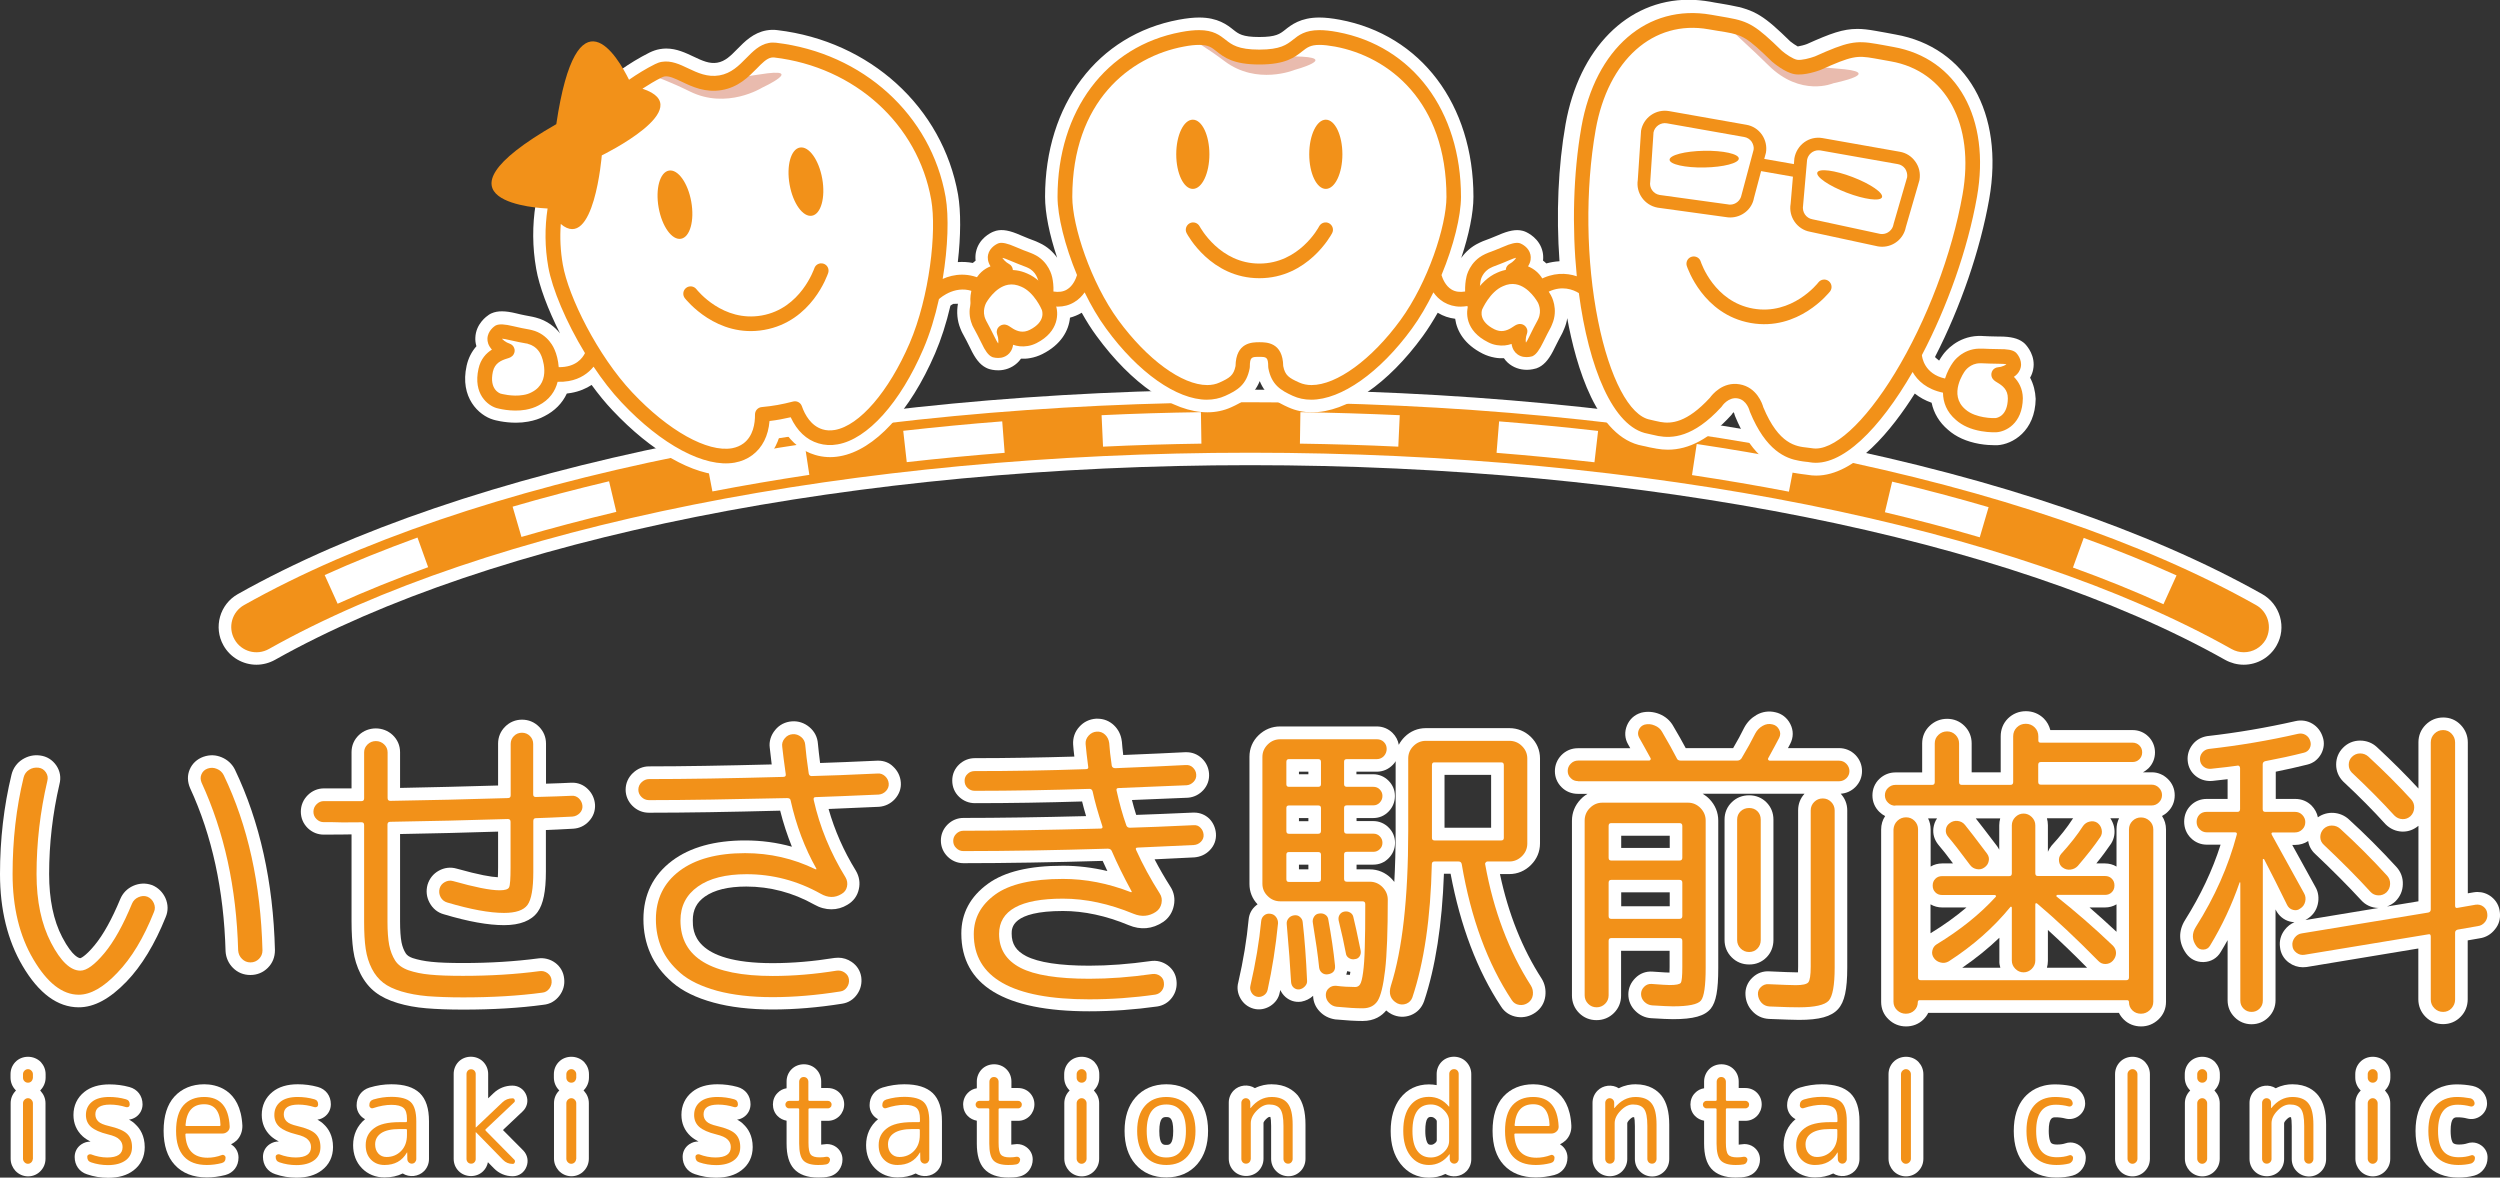 <?xml version="1.0" encoding="utf-8"?>
<!-- Generator: Adobe Illustrator 23.0.1, SVG Export Plug-In . SVG Version: 6.00 Build 0)  -->
<svg version="1.1" id="レイヤー_1" xmlns="http://www.w3.org/2000/svg" xmlns:xlink="http://www.w3.org/1999/xlink" x="0px"
	 y="0px" viewBox="0 0 206.59 97.31" style="enable-background:new 0 0 206.59 97.31;" xml:space="preserve">
<rect x="0" y="0" width="206.59" height="97.31" fill="#333333" stroke="none"/>
<style type="text/css">
	.st0{fill:#FFFFFF;}
	.st1{fill:#F29119;}
	.st2{fill:#E9BBAE;}
</style>
<g>
	<g>
		<path class="st0" d="M12.59,73.15l-0.06-0.02c-0.49-0.17-1.02-0.15-1.52,0.07c-0.49,0.22-0.86,0.59-1.07,1.09
			c-0.69,1.66-1.4,2.95-2.13,3.83C7,79.1,6.63,79.18,6.64,79.18c-0.06,0-0.62-0.05-1.5-1.74c-0.72-1.38-1.08-3.13-1.08-5.21
			c0-2.5,0.29-5,0.85-7.41c0.15-0.56,0.06-1.1-0.26-1.57c-0.32-0.46-0.78-0.75-1.34-0.82c-0.53-0.07-1.01,0.05-1.45,0.32
			c-0.46,0.29-0.78,0.73-0.91,1.27C0.32,66.61,0,69.37,0,72.23c0,2.94,0.63,5.49,1.86,7.58c1.34,2.28,2.9,3.43,4.65,3.43
			c1.28,0,2.57-0.7,3.95-2.13c1.25-1.3,2.34-3.1,3.23-5.32c0.22-0.51,0.21-1.06-0.02-1.58C13.45,73.73,13.08,73.36,12.59,73.15z"/>
		<path class="st0" d="M18.32,62.58c-0.48-0.2-0.97-0.23-1.52-0.04c-0.52,0.19-0.91,0.55-1.12,1.04c-0.21,0.49-0.2,1.01,0.03,1.55
			c1.81,3.91,2.79,8.43,2.93,13.48c0.03,0.53,0.25,1.01,0.61,1.37c0.39,0.39,0.88,0.59,1.44,0.59c0.55,0,1.05-0.2,1.44-0.59
			c0.39-0.39,0.59-0.88,0.59-1.47c-0.14-5.61-1.25-10.62-3.31-14.92C19.18,63.13,18.8,62.78,18.32,62.58z"/>
		<path class="st0" d="M47.32,64.68c-0.05,0-0.1,0-0.12,0c-0.49,0.03-1.2,0.05-2.08,0.08v-3.31c0-0.54-0.2-1.02-0.58-1.4
			c-0.38-0.38-0.86-0.58-1.4-0.58c-0.54,0-1.02,0.2-1.4,0.58c-0.38,0.38-0.58,0.86-0.58,1.4v3.46c-2.73,0.08-5.45,0.15-8.1,0.2
			v-2.95c0-0.55-0.21-1.04-0.61-1.42c-0.77-0.73-2.02-0.73-2.79,0c-0.4,0.38-0.61,0.87-0.61,1.42v2.99h-2.29
			c-0.5,0-0.97,0.2-1.33,0.56c-0.37,0.37-0.57,0.84-0.57,1.36c0,0.53,0.2,1,0.58,1.37c0.37,0.35,0.82,0.53,1.32,0.53
			c0.35,0,0.88,0,1.57-0.01c0.26,0,0.5-0.01,0.72-0.01v7.18c0,0.93,0.05,1.73,0.14,2.39c0.1,0.72,0.31,1.38,0.61,1.97
			c0.32,0.62,0.73,1.13,1.23,1.51c0.48,0.37,1.08,0.66,1.84,0.89c0.7,0.21,1.49,0.36,2.36,0.43c0.83,0.07,1.85,0.11,3.03,0.11
			c2.45,0,4.69-0.13,6.65-0.4c0.53-0.05,0.99-0.31,1.32-0.75c0.32-0.42,0.45-0.91,0.39-1.41c-0.05-0.53-0.31-0.99-0.74-1.31
			c-0.42-0.31-0.94-0.43-1.42-0.36c-1.89,0.25-3.97,0.38-6.19,0.38c-1.09,0-1.97-0.03-2.62-0.1c-0.6-0.06-1.12-0.17-1.55-0.31
			c-0.28-0.1-0.46-0.22-0.57-0.39c-0.16-0.25-0.28-0.56-0.35-0.91c-0.08-0.42-0.12-1-0.12-1.73v-7.22c2.69-0.05,5.42-0.11,8.1-0.2
			v2.94c0,0.37-0.01,0.64-0.02,0.83c-0.52-0.02-1.51-0.18-3.4-0.71c-0.51-0.15-1.03-0.08-1.48,0.17c-0.45,0.25-0.77,0.64-0.93,1.16
			c-0.14,0.52-0.08,1.03,0.17,1.49c0.26,0.48,0.66,0.81,1.17,0.95c2.04,0.61,3.67,0.9,4.98,0.9c1.32,0,2.26-0.37,2.78-1.09
			c0.46-0.64,0.68-1.7,0.68-3.33v-3.44c0.59-0.02,1.33-0.06,2.26-0.11c0.5-0.03,0.95-0.24,1.29-0.61c0.37-0.39,0.54-0.87,0.51-1.39
			c-0.04-0.5-0.25-0.95-0.61-1.29C48.22,64.86,47.78,64.68,47.32,64.68z"/>
		<path class="st0" d="M72.6,62.86c-0.05,0-0.1,0-0.11,0c-1.92,0.09-3.51,0.15-4.72,0.19c-0.08-0.63-0.14-1.16-0.18-1.59
			c-0.04-0.55-0.28-1.02-0.71-1.38c-0.41-0.34-0.91-0.51-1.44-0.47c-0.55,0.04-1.03,0.28-1.38,0.71c-0.36,0.43-0.52,0.96-0.45,1.47
			c0.04,0.37,0.09,0.83,0.16,1.38c-3.96,0.1-7.36,0.16-10.14,0.16c-0.49,0-0.95,0.19-1.33,0.55c-0.39,0.37-0.6,0.85-0.6,1.38
			c0,0.5,0.2,0.97,0.56,1.33c0.37,0.37,0.84,0.57,1.36,0.57c2.99,0,6.65-0.06,10.85-0.17c0.26,1.04,0.59,2.03,0.97,2.98
			c-1.25-0.35-2.54-0.52-3.86-0.52c-2.53,0-4.56,0.57-6.04,1.68c-1.57,1.18-2.37,2.81-2.37,4.83c0,1.01,0.19,1.96,0.57,2.82
			c0.38,0.88,1,1.69,1.82,2.4c0.83,0.72,1.97,1.28,3.41,1.67c1.38,0.38,3.02,0.57,4.87,0.57c1.82,0,3.76-0.16,5.76-0.48
			c0.51-0.08,0.94-0.35,1.24-0.79c0.29-0.42,0.4-0.9,0.33-1.42c-0.08-0.51-0.35-0.94-0.79-1.24c-0.33-0.23-0.72-0.35-1.11-0.35
			c-0.09,0-0.19,0.01-0.31,0.02c-1.74,0.28-3.46,0.43-5.12,0.43c-6.59,0-6.59-2.67-6.59-3.54c0-0.86,0.32-1.48,1-1.96
			c0.78-0.55,1.93-0.83,3.42-0.83c1.96,0,3.85,0.5,5.6,1.48c0.94,0.54,1.95,0.52,2.75,0.03c0.5-0.29,0.83-0.73,0.95-1.29
			c0.12-0.52,0.04-1.05-0.25-1.54c-1-1.62-1.75-3.33-2.25-5.09c1.1-0.04,2.49-0.1,4.17-0.18c0.51-0.04,0.96-0.26,1.31-0.64
			c0.36-0.4,0.53-0.88,0.49-1.38c-0.04-0.51-0.26-0.96-0.64-1.31C73.49,63.03,73.05,62.86,72.6,62.86z"/>
		<path class="st0" d="M98.69,67.15c-0.05,0-0.1,0-0.11,0c-1.99,0.09-3.57,0.15-4.69,0.19c-0.13-0.39-0.24-0.8-0.35-1.23l4.63-0.19
			c0.49-0.04,0.93-0.26,1.27-0.63c0.35-0.39,0.51-0.86,0.47-1.38c-0.04-0.48-0.24-0.91-0.6-1.25c-0.34-0.32-0.78-0.5-1.26-0.5
			c-0.05,0-0.1,0-0.13,0c-1.17,0.06-2.85,0.14-5.1,0.23c-0.05-0.42-0.09-0.79-0.11-1.09l-0.01-0.06c-0.06-0.51-0.29-0.97-0.65-1.31
			c-0.37-0.35-0.84-0.54-1.35-0.54c-0.04,0-0.09,0-0.14,0c-0.53,0.04-1,0.26-1.36,0.66c-0.38,0.41-0.55,0.92-0.52,1.47
			c0.02,0.28,0.05,0.61,0.1,1c-2.79,0.08-5.55,0.13-8.22,0.13c-0.49,0-0.94,0.18-1.3,0.52c-0.37,0.35-0.57,0.81-0.57,1.33
			c0,0.53,0.2,1,0.57,1.35c0.36,0.34,0.81,0.52,1.3,0.52c2.89,0,5.88-0.05,8.86-0.14c0.09,0.37,0.2,0.78,0.33,1.21
			c-3.92,0.1-7.33,0.15-10.13,0.15c-0.5,0-0.96,0.19-1.32,0.55c-0.36,0.36-0.55,0.82-0.55,1.32c0,0.5,0.19,0.96,0.55,1.32
			c0.36,0.36,0.82,0.55,1.32,0.55c3.55,0,7.43-0.07,11.5-0.19c0.12,0.27,0.25,0.55,0.39,0.84c-1.22-0.29-2.45-0.44-3.66-0.44
			c-2.8,0-4.83,0.49-6.21,1.49c-1.46,1.06-2.2,2.44-2.2,4.11c0,4.27,3.56,6.43,10.57,6.43c1.88,0,3.77-0.14,5.63-0.4
			c0.5-0.08,0.93-0.34,1.23-0.76c0.29-0.4,0.41-0.88,0.35-1.38c-0.05-0.51-0.31-0.96-0.74-1.27c-0.41-0.29-0.89-0.42-1.41-0.34
			c-1.77,0.25-3.47,0.38-5.06,0.38c-2.44,0-4.19-0.27-5.21-0.79c-0.83-0.43-1.2-1-1.2-1.86c0-0.46,0-1.87,4.24-1.87
			c1.73,0,3.56,0.39,5.43,1.17c0.98,0.41,1.95,0.34,2.86-0.27c0.46-0.32,0.76-0.79,0.87-1.34c0.12-0.56,0.02-1.11-0.29-1.58
			c-0.47-0.74-0.91-1.5-1.3-2.25c0.88-0.04,1.96-0.09,3.28-0.16c0.49-0.04,0.93-0.23,1.27-0.58c0.38-0.38,0.56-0.87,0.52-1.4
			c-0.04-0.47-0.23-0.9-0.56-1.23C99.59,67.33,99.16,67.15,98.69,67.15z"/>
		<path class="st0" d="M123.95,72.23h0.78c0.67,0,1.29-0.26,1.78-0.75c0.49-0.49,0.75-1.1,0.75-1.78v-7.03
			c0-0.68-0.26-1.29-0.76-1.78c-0.49-0.47-1.1-0.72-1.77-0.72h-6.9c-0.67,0-1.28,0.25-1.76,0.73c-0.2,0.2-0.36,0.42-0.48,0.65
			c-0.06-0.37-0.24-0.71-0.51-0.98c-0.35-0.35-0.81-0.54-1.31-0.54h-7.99c-0.67,0-1.28,0.25-1.77,0.72c-0.5,0.48-0.76,1.1-0.76,1.78
			v10.52c0,0.64,0.23,1.22,0.67,1.68c-0.04,0.03-0.08,0.06-0.12,0.09c-0.37,0.3-0.58,0.71-0.62,1.18c-0.15,1.63-0.44,3.38-0.85,5.16
			c-0.13,0.46-0.06,0.93,0.18,1.35c0.24,0.42,0.61,0.71,1.07,0.84c0.47,0.13,0.95,0.05,1.38-0.21c0.43-0.27,0.71-0.67,0.79-1.12
			c0.02-0.07,0.03-0.14,0.05-0.21c0.1,0.22,0.24,0.41,0.43,0.58c0.35,0.3,0.77,0.44,1.24,0.39l0.08-0.01
			c0.36-0.07,0.69-0.23,0.96-0.48c0.01,0.49,0.2,0.94,0.55,1.3c0.33,0.35,0.76,0.57,1.28,0.65c0.96,0.09,1.7,0.13,2.26,0.13
			c0.99,0,1.59-0.43,1.95-0.87c0.13,0.12,0.28,0.22,0.45,0.31c0.5,0.25,1.05,0.28,1.58,0.08c0.53-0.21,0.9-0.6,1.1-1.15
			c0.94-2.81,1.49-6.34,1.64-10.54h0.55c0.81,4.32,2.21,8.01,4.16,10.96c0.3,0.49,0.79,0.8,1.37,0.88c0.54,0.07,1.03-0.06,1.47-0.36
			c0.47-0.33,0.76-0.8,0.83-1.38c0.06-0.51-0.04-1.01-0.31-1.44C125.8,78.4,124.64,75.5,123.95,72.23z M123.22,64.03v4.37h-3.85
			v-4.37H123.22z M115.1,63.2c0.09-0.09,0.17-0.19,0.23-0.3v5.77c0,1.5-0.04,2.9-0.11,4.21c-0.08-0.1-0.16-0.2-0.25-0.29
			c-0.49-0.49-1.1-0.75-1.78-0.75h-1.09v-0.39h1.38c0.49,0,0.93-0.18,1.27-0.53c0.34-0.34,0.53-0.78,0.53-1.27
			c0-0.49-0.18-0.92-0.53-1.27c-0.34-0.34-0.78-0.53-1.27-0.53h-1.38V67.6h1.38c0.5,0,0.94-0.19,1.29-0.56
			c0.33-0.35,0.5-0.79,0.5-1.26c0-0.49-0.18-0.92-0.53-1.27c-0.34-0.34-0.78-0.53-1.27-0.53h-1.38v-0.21h1.67
			C114.28,63.77,114.74,63.57,115.1,63.2z M108.12,71.45v0.39h-0.78v-0.39H108.12z M107.34,63.98v-0.21h0.78v0.21H107.34z
			 M108.12,67.86h-0.78V67.6h0.78V67.86z M111.33,80.25c0.08,0.03,0.17,0.04,0.26,0.06c-0.01,0.1-0.03,0.18-0.04,0.25
			c-0.1,0-0.2-0.01-0.3-0.02C111.28,80.45,111.31,80.35,111.33,80.25z"/>
		<path class="st0" d="M145.99,79.1c0.37-0.38,0.56-0.88,0.56-1.42v-9.95c0-0.56-0.2-1.05-0.58-1.43c-0.38-0.38-0.87-0.58-1.43-0.58
			c-0.55,0-1.04,0.19-1.42,0.56c-0.4,0.38-0.61,0.88-0.61,1.44v9.95c0,0.56,0.2,1.05,0.59,1.44c0.39,0.39,0.88,0.59,1.44,0.59
			C145.11,79.71,145.61,79.49,145.99,79.1z"/>
		<path class="st0" d="M151.96,61.82h-4.21c0.07-0.13,0.13-0.24,0.18-0.34c0.28-0.53,0.29-1.12,0.01-1.66
			c-0.26-0.51-0.71-0.85-1.22-0.96c-0.53-0.13-1.08-0.06-1.57,0.22c-0.43,0.25-0.77,0.59-1.02,1.06c-0.25,0.52-0.56,1.08-0.91,1.68
			h-3.92c-0.27-0.51-0.62-1.13-1.04-1.84c-0.25-0.44-0.64-0.78-1.14-0.98c-0.48-0.19-0.99-0.23-1.48-0.11l-0.06,0.02
			c-0.52,0.16-0.92,0.53-1.13,1.03c-0.22,0.53-0.19,1.09,0.09,1.57c0.05,0.09,0.11,0.2,0.18,0.32h-4.33c-0.53,0-1,0.2-1.37,0.58
			c-0.35,0.37-0.53,0.82-0.53,1.32c0,0.5,0.19,0.96,0.55,1.32c0.36,0.36,0.83,0.55,1.35,0.55h0.8c-0.21,0.12-0.4,0.27-0.57,0.45
			c-0.47,0.49-0.72,1.1-0.72,1.77v14.45c0,0.55,0.2,1.05,0.59,1.44c0.39,0.39,0.88,0.59,1.44,0.59c0.55,0,1.05-0.2,1.44-0.59
			c0.39-0.39,0.59-0.88,0.59-1.44v-3.7h4.01v1.33c0,0.19,0,0.34-0.01,0.47c-0.11,0-0.44-0.01-1.4-0.08
			c-0.55-0.04-1.05,0.15-1.43,0.54c-0.37,0.37-0.57,0.83-0.57,1.34c0,0.52,0.2,1,0.58,1.37c0.36,0.36,0.81,0.57,1.31,0.6
			c0.84,0.05,1.43,0.08,1.79,0.08c1.7,0,2.63-0.26,3.13-0.87c0.44-0.55,0.62-1.52,0.62-3.35V67.81c0-0.67-0.25-1.28-0.72-1.77
			c-0.17-0.18-0.37-0.33-0.57-0.45h8.42c-0.35,0.38-0.53,0.85-0.53,1.38v12.89c0,0.21-0.01,0.37-0.01,0.49c-0.05,0-0.1,0-0.17,0
			c-0.35,0-1.08-0.03-2.17-0.08c-0.54-0.04-1.04,0.14-1.43,0.52c-0.41,0.39-0.61,0.9-0.57,1.45c0.03,0.49,0.22,0.95,0.56,1.31
			c0.35,0.39,0.82,0.62,1.38,0.65c1.27,0.05,2.08,0.08,2.49,0.08c1.67,0,2.66-0.27,3.22-0.89c0.54-0.59,0.76-1.62,0.76-3.43V66.97
			c0-0.53-0.19-1-0.54-1.38c0.46-0.03,0.88-0.22,1.21-0.55c0.36-0.36,0.55-0.82,0.55-1.32c0-0.49-0.18-0.95-0.53-1.32
			C152.97,62.02,152.49,61.82,151.96,61.82z M137.98,73.74v1.15h-4.01v-1.15H137.98z M133.97,70.07v-1.01h4.01v1.01H133.97z"/>
		<path class="st0" d="M177.82,63.82h-0.73c0.16-0.09,0.31-0.2,0.45-0.33c0.35-0.35,0.54-0.81,0.54-1.31c0-0.5-0.19-0.96-0.54-1.31
			c-0.35-0.35-0.81-0.54-1.31-0.54h-6.8c-0.09-0.36-0.27-0.69-0.54-0.96c-0.4-0.39-0.91-0.6-1.48-0.6c-0.57,0-1.08,0.21-1.48,0.6
			c-0.4,0.4-0.6,0.91-0.6,1.48v2.97h-2.4v-2.39c0-0.55-0.2-1.05-0.59-1.44c-0.39-0.39-0.88-0.59-1.44-0.59
			c-0.55,0-1.04,0.2-1.44,0.58c-0.41,0.39-0.62,0.89-0.62,1.46v2.39h-2.21c-0.49,0-0.95,0.18-1.32,0.53
			c-0.38,0.36-0.58,0.84-0.58,1.37c0,0.53,0.2,1,0.58,1.37c0.15,0.14,0.3,0.25,0.47,0.34c-0.22,0.32-0.33,0.7-0.33,1.11v14.24
			c0,0.56,0.21,1.07,0.62,1.45c0.39,0.38,0.89,0.58,1.44,0.58c0.54,0,1.04-0.19,1.42-0.56c0.17-0.17,0.31-0.35,0.41-0.56h15.76
			c0.1,0.21,0.24,0.39,0.41,0.56c0.38,0.37,0.88,0.56,1.42,0.56c0.55,0,1.04-0.2,1.44-0.58c0.41-0.39,0.62-0.89,0.62-1.45V68.54
			c0-0.41-0.11-0.78-0.33-1.11c0.17-0.09,0.33-0.2,0.47-0.34c0.38-0.36,0.58-0.84,0.58-1.37c0-0.53-0.2-1-0.59-1.37
			C178.76,64.01,178.31,63.82,177.82,63.82z M160.18,69.81c0.3,0.35,0.71,0.86,1.21,1.54h-0.89c-0.35,0-0.68,0.09-0.96,0.26v-3.07
			c0-0.33-0.07-0.63-0.21-0.91h0.74c-0.16,0.23-0.26,0.5-0.3,0.8C159.71,68.92,159.84,69.39,160.18,69.81z M171.3,67.64l-0.03,0.04
			c-0.45,0.7-1.03,1.43-1.72,2.18l-0.04,0.05c-0.12,0.15-0.21,0.31-0.28,0.48v-2.2c0-0.2-0.03-0.39-0.08-0.57h2.17
			C171.3,67.63,171.3,67.63,171.3,67.64z M172.47,79.97h-3.32c0.05-0.18,0.08-0.37,0.08-0.57v-2.55
			C170.25,77.78,171.34,78.82,172.47,79.97z M160.5,74.99h2c-0.88,0.75-1.87,1.46-2.97,2.13v-2.39
			C159.82,74.9,160.15,74.99,160.5,74.99z M165.3,79.97h-3.15c1.11-0.76,2.14-1.59,3.07-2.48v1.91
			C165.21,79.59,165.24,79.78,165.3,79.97z M172.67,74.99h1.27c0.35,0,0.68-0.09,0.96-0.26V77
			C174.16,76.31,173.41,75.63,172.67,74.99z M165.21,68.2v2.02c-0.05-0.1-0.11-0.2-0.18-0.3c-0.84-1.11-1.42-1.86-1.76-2.29h2.02
			C165.24,67.81,165.21,68,165.21,68.2z M174.9,68.54v3.07c-0.28-0.17-0.61-0.26-0.96-0.26h-0.71c0.47-0.57,0.87-1.12,1.22-1.63
			c0.27-0.43,0.35-0.92,0.24-1.42c-0.06-0.25-0.16-0.47-0.3-0.68h0.72C174.97,67.9,174.9,68.21,174.9,68.54z"/>
		<path class="st0" d="M206.58,75.4c-0.05-0.53-0.29-0.97-0.71-1.3c-0.34-0.26-0.73-0.39-1.15-0.39c-0.09,0-0.19,0.01-0.32,0.03
			l-0.47,0.08V61.35c0-0.55-0.2-1.04-0.58-1.44c-0.39-0.41-0.89-0.62-1.45-0.62c-0.56,0-1.06,0.21-1.45,0.6
			c-0.4,0.4-0.6,0.9-0.6,1.45v3.82c-1.03-1.12-2.19-2.27-3.44-3.43c-0.38-0.35-0.86-0.53-1.38-0.53c-0.54,0-1.03,0.2-1.41,0.59
			c-0.37,0.37-0.57,0.85-0.57,1.39c0,0.54,0.2,1.02,0.59,1.41c1.31,1.22,2.47,2.39,3.49,3.52c0.38,0.38,0.85,0.59,1.37,0.61l0.07,0
			c0.46,0,0.89-0.16,1.28-0.48v6.24l-2.6,0.43c0.24-0.09,0.47-0.22,0.67-0.4l0.04-0.04c0.38-0.38,0.59-0.86,0.6-1.39
			c0.02-0.54-0.16-1.03-0.52-1.43c-1.3-1.42-2.63-2.75-3.95-3.95c-0.69-0.63-1.77-0.72-2.55-0.16c-0.07-0.36-0.25-0.69-0.52-0.97
			c-0.36-0.36-0.83-0.55-1.35-0.55h-1.61v-2.25c0.9-0.18,1.78-0.38,2.62-0.59c0.49-0.12,0.88-0.43,1.13-0.88
			c0.24-0.45,0.29-0.94,0.13-1.4c-0.15-0.47-0.44-0.85-0.86-1.1c-0.42-0.25-0.91-0.32-1.39-0.21c-2.38,0.54-4.82,0.96-7.3,1.24
			c-0.48,0.08-0.9,0.31-1.2,0.69c-0.3,0.38-0.45,0.84-0.41,1.33c0.04,0.52,0.27,0.96,0.67,1.28c0.34,0.27,0.75,0.41,1.2,0.41
			c0.05,0,0.1,0,0.19-0.01c0.47-0.05,0.89-0.1,1.24-0.14v1.63h-1.72c-0.52,0-0.98,0.19-1.33,0.54c-0.35,0.35-0.54,0.81-0.54,1.34
			c0,0.52,0.19,0.99,0.55,1.35c0.36,0.36,0.82,0.55,1.32,0.55h1.14c-0.67,2.12-1.66,4.2-2.93,6.22c-0.58,0.92-0.54,1.91,0.09,2.78
			c0.33,0.45,0.82,0.7,1.38,0.7l0.07,0c0.6-0.02,1.11-0.33,1.4-0.83c0.2-0.32,0.38-0.65,0.57-0.98v4.97c0,0.54,0.2,1.02,0.58,1.4
			c0.38,0.38,0.86,0.58,1.4,0.58c0.54,0,1.02-0.2,1.4-0.58c0.38-0.38,0.58-0.86,0.58-1.4v-7.51c0.01,0.02,0.02,0.04,0.03,0.06
			c0.24,0.47,0.65,0.81,1.15,0.94c0.12,0.03,0.25,0.05,0.38,0.06c-0.31,0.13-0.59,0.35-0.81,0.64c-0.32,0.42-0.45,0.91-0.38,1.42
			c0.05,0.51,0.31,0.97,0.74,1.28c0.34,0.25,0.74,0.38,1.15,0.38c0.09,0,0.19-0.01,0.31-0.02l9.23-1.53v4.2
			c0,0.55,0.21,1.06,0.6,1.45c0.4,0.4,0.9,0.6,1.45,0.6c0.56,0,1.07-0.21,1.46-0.62c0.38-0.39,0.57-0.89,0.57-1.43v-4.87l0.98-0.17
			c0.51-0.07,0.95-0.33,1.27-0.74C206.5,76.41,206.64,75.92,206.58,75.4z M196.57,73.99L196.57,73.99L196.57,73.99L196.57,73.99z
			 M191.32,70.57c1.45,1.37,2.73,2.66,3.8,3.82c0.36,0.4,0.84,0.62,1.39,0.64l0.05,0l-6.05,1c0.07-0.04,0.13-0.08,0.19-0.12
			c0.42-0.27,0.71-0.67,0.83-1.18c0.12-0.51,0.05-1.02-0.19-1.43c-0.68-1.25-1.33-2.41-1.92-3.48h0.25c0.39,0,0.76-0.11,1.07-0.32
			C190.8,69.91,191,70.28,191.32,70.57z"/>
	</g>
	<g>
		<g>
			<path class="st1" d="M6.51,82.2c-1.35,0-2.6-0.97-3.75-2.92c-1.15-1.94-1.72-4.3-1.72-7.06c0-2.79,0.3-5.45,0.91-7.97
				c0.07-0.28,0.22-0.49,0.46-0.64c0.23-0.15,0.49-0.2,0.77-0.17c0.26,0.03,0.46,0.16,0.61,0.38c0.15,0.22,0.19,0.46,0.12,0.72
				c-0.59,2.53-0.89,5.09-0.89,7.68c0,2.26,0.4,4.15,1.2,5.69c0.8,1.54,1.61,2.3,2.42,2.3c0.52,0,1.18-0.48,1.98-1.44
				c0.8-0.96,1.56-2.33,2.29-4.1c0.1-0.24,0.28-0.42,0.53-0.53c0.25-0.11,0.5-0.13,0.74-0.04c0.24,0.1,0.42,0.28,0.53,0.53
				c0.11,0.25,0.12,0.5,0.01,0.74c-0.85,2.14-1.86,3.81-3.02,5.01C8.55,81.6,7.48,82.2,6.51,82.2z M19.68,78.53
				c-0.14-5.17-1.15-9.79-3.02-13.85c-0.1-0.24-0.11-0.48-0.01-0.7c0.1-0.23,0.26-0.38,0.51-0.47c0.26-0.09,0.52-0.08,0.77,0.03
				c0.25,0.1,0.44,0.28,0.56,0.52c2,4.17,3.06,8.99,3.2,14.48c0,0.28-0.1,0.51-0.29,0.7c-0.19,0.19-0.43,0.29-0.7,0.29
				c-0.28,0-0.51-0.1-0.7-0.29C19.8,79.05,19.7,78.81,19.68,78.53z"/>
			<path class="st1" d="M26.76,67.94c-0.23,0-0.43-0.08-0.6-0.25c-0.17-0.16-0.26-0.37-0.26-0.61c0-0.24,0.09-0.45,0.26-0.62
				c0.17-0.17,0.37-0.26,0.6-0.26h3.12c0.14,0,0.21-0.08,0.21-0.23v-3.8c0-0.26,0.1-0.48,0.29-0.66c0.19-0.18,0.42-0.27,0.68-0.27
				c0.26,0,0.49,0.09,0.68,0.27c0.19,0.18,0.29,0.4,0.29,0.66v3.78c0,0.16,0.08,0.23,0.23,0.23c3.21-0.05,6.45-0.13,9.71-0.23
				c0.16,0,0.23-0.08,0.23-0.23v-4.24c0-0.26,0.09-0.48,0.27-0.66c0.18-0.18,0.4-0.27,0.66-0.27s0.48,0.09,0.66,0.27
				c0.18,0.18,0.27,0.4,0.27,0.66v4.17c0,0.14,0.07,0.21,0.21,0.21c1.32-0.03,2.31-0.07,2.97-0.1c0.23-0.02,0.43,0.06,0.6,0.22
				c0.17,0.17,0.27,0.37,0.29,0.61c0.02,0.23-0.06,0.43-0.22,0.6c-0.17,0.17-0.37,0.27-0.61,0.29c-1.37,0.07-2.38,0.11-3.02,0.13
				c-0.14,0-0.21,0.08-0.21,0.23v4.22c0,1.37-0.16,2.28-0.48,2.72c-0.32,0.44-0.97,0.66-1.94,0.66c-1.2,0-2.76-0.29-4.69-0.86
				c-0.24-0.07-0.43-0.22-0.55-0.44c-0.12-0.23-0.15-0.47-0.08-0.73c0.07-0.23,0.21-0.4,0.43-0.52c0.22-0.12,0.45-0.15,0.69-0.08
				c1.77,0.5,3.05,0.76,3.83,0.76c0.45,0,0.72-0.08,0.79-0.25c0.08-0.16,0.12-0.71,0.12-1.63v-3.78c0-0.16-0.08-0.23-0.23-0.23
				c-3.26,0.1-6.5,0.18-9.71,0.23c-0.16,0-0.23,0.08-0.23,0.23v8.02c0,0.8,0.05,1.44,0.14,1.93c0.1,0.49,0.26,0.91,0.49,1.28
				c0.23,0.36,0.6,0.63,1.11,0.81c0.5,0.17,1.1,0.3,1.78,0.36c0.69,0.07,1.59,0.1,2.72,0.1c2.27,0,4.38-0.13,6.33-0.39
				c0.24-0.03,0.46,0.02,0.66,0.17c0.2,0.15,0.31,0.34,0.33,0.59c0.03,0.24-0.03,0.47-0.18,0.68c-0.16,0.21-0.36,0.32-0.6,0.34
				c-1.93,0.26-4.1,0.39-6.53,0.39c-1.16,0-2.14-0.04-2.94-0.1c-0.8-0.07-1.51-0.2-2.15-0.39c-0.63-0.19-1.14-0.43-1.51-0.72
				c-0.37-0.29-0.69-0.67-0.94-1.16c-0.25-0.49-0.42-1.03-0.51-1.64c-0.09-0.61-0.13-1.35-0.13-2.24v-7.99
				c0-0.16-0.07-0.23-0.21-0.23c-0.35,0-0.87,0-1.56,0.01C27.63,67.93,27.11,67.94,26.76,67.94z"/>
			<path class="st1" d="M53.63,66.12c-0.24,0-0.45-0.09-0.62-0.26c-0.17-0.17-0.26-0.37-0.26-0.6c0-0.24,0.09-0.45,0.27-0.62
				c0.18-0.17,0.39-0.26,0.61-0.26c3.02,0,6.72-0.06,11.09-0.18c0.17,0,0.24-0.08,0.21-0.23c-0.14-0.97-0.23-1.73-0.29-2.26
				c-0.04-0.26,0.03-0.49,0.21-0.7c0.17-0.21,0.39-0.32,0.65-0.34s0.49,0.06,0.7,0.23c0.21,0.17,0.32,0.39,0.34,0.65
				c0.05,0.61,0.15,1.4,0.29,2.37c0.03,0.14,0.11,0.21,0.23,0.21c1.32-0.03,3.14-0.1,5.47-0.21c0.23-0.02,0.43,0.06,0.61,0.22
				c0.18,0.17,0.28,0.37,0.3,0.61c0.02,0.23-0.06,0.43-0.22,0.61c-0.17,0.18-0.37,0.28-0.61,0.3c-2.26,0.1-3.99,0.17-5.21,0.21
				c-0.14,0-0.19,0.08-0.16,0.23c0.5,2.24,1.38,4.37,2.63,6.4c0.14,0.24,0.18,0.5,0.12,0.77c-0.06,0.27-0.21,0.47-0.46,0.61
				c-0.54,0.33-1.11,0.32-1.72-0.03c-1.93-1.08-3.97-1.61-6.12-1.61c-1.72,0-3.06,0.34-4.02,1.02c-0.96,0.68-1.44,1.61-1.44,2.81
				c0,3.05,2.54,4.58,7.63,4.58c1.72,0,3.48-0.15,5.28-0.44c0.24-0.03,0.46,0.02,0.66,0.16c0.2,0.14,0.32,0.32,0.35,0.55
				c0.03,0.24-0.02,0.46-0.16,0.66c-0.14,0.2-0.32,0.32-0.55,0.35c-1.96,0.31-3.83,0.47-5.6,0.47c-1.77,0-3.3-0.18-4.6-0.53
				c-1.29-0.36-2.3-0.84-3.01-1.46c-0.71-0.62-1.23-1.29-1.55-2.03c-0.32-0.74-0.48-1.54-0.48-2.41c0-1.68,0.65-3.02,1.95-4
				c1.3-0.98,3.11-1.47,5.42-1.47c2.05,0,3.98,0.44,5.81,1.33h0.08v-0.05c-0.95-1.68-1.67-3.57-2.13-5.65
				c-0.02-0.12-0.11-0.18-0.29-0.18C60.56,66.05,56.76,66.12,53.63,66.12z"/>
			<path class="st1" d="M79.61,70.33c-0.23,0-0.42-0.08-0.59-0.25c-0.17-0.16-0.25-0.36-0.25-0.59c0-0.23,0.08-0.42,0.25-0.59
				c0.16-0.16,0.36-0.25,0.59-0.25c3.11,0,6.88-0.06,11.33-0.18c0.14,0,0.19-0.06,0.16-0.18c-0.38-1.16-0.65-2.13-0.81-2.89
				c-0.04-0.14-0.12-0.21-0.26-0.21c-3.23,0.1-6.39,0.16-9.48,0.16c-0.23,0-0.42-0.08-0.59-0.23c-0.17-0.16-0.25-0.36-0.25-0.6
				c0-0.23,0.08-0.42,0.25-0.57c0.16-0.16,0.36-0.23,0.59-0.23c3,0,6.07-0.05,9.19-0.16c0.16,0,0.22-0.08,0.18-0.23
				c-0.1-0.76-0.17-1.38-0.21-1.85c-0.02-0.26,0.07-0.49,0.25-0.69c0.18-0.2,0.4-0.31,0.66-0.33c0.28-0.02,0.51,0.07,0.7,0.25
				c0.19,0.18,0.3,0.41,0.34,0.69c0.03,0.49,0.1,1.11,0.21,1.87c0.03,0.14,0.13,0.21,0.29,0.21c2.57-0.1,4.5-0.19,5.81-0.26
				c0.24-0.02,0.45,0.05,0.61,0.21c0.16,0.16,0.26,0.35,0.27,0.57c0.02,0.23-0.05,0.43-0.21,0.6c-0.16,0.17-0.35,0.27-0.57,0.29
				l-5.62,0.23c-0.16,0-0.22,0.07-0.18,0.21c0.23,1.04,0.49,2,0.81,2.89c0.05,0.12,0.15,0.18,0.29,0.18
				c1.18-0.03,2.93-0.1,5.26-0.21c0.23-0.02,0.42,0.05,0.57,0.21c0.16,0.16,0.24,0.35,0.26,0.57c0.02,0.23-0.06,0.42-0.22,0.59
				c-0.17,0.17-0.37,0.26-0.61,0.27c-2.05,0.1-3.58,0.17-4.61,0.21c-0.16,0-0.2,0.07-0.13,0.21c0.54,1.2,1.19,2.39,1.95,3.59
				c0.16,0.24,0.2,0.51,0.14,0.81c-0.06,0.29-0.21,0.53-0.46,0.7c-0.57,0.38-1.19,0.43-1.85,0.16c-2.01-0.83-3.96-1.25-5.83-1.25
				c-3.52,0-5.28,0.97-5.28,2.92c0,1.25,0.59,2.18,1.76,2.79c1.17,0.61,3.07,0.91,5.69,0.91c1.65,0,3.38-0.13,5.21-0.39
				c0.24-0.03,0.46,0.02,0.65,0.16c0.19,0.14,0.29,0.32,0.31,0.55c0.03,0.24-0.02,0.46-0.16,0.65c-0.14,0.19-0.32,0.3-0.55,0.34
				c-1.81,0.26-3.63,0.39-5.47,0.39c-6.35,0-9.53-1.8-9.53-5.39c0-1.32,0.59-2.41,1.77-3.27c1.18-0.86,3.05-1.29,5.6-1.29
				c1.86,0,3.72,0.36,5.6,1.09h0.08v-0.05c-0.66-1.21-1.21-2.33-1.64-3.33c-0.05-0.14-0.17-0.21-0.34-0.21
				C87.27,70.26,83.29,70.33,79.61,70.33z"/>
			<path class="st1" d="M104.41,82.27c-0.18,0.11-0.37,0.14-0.56,0.09c-0.19-0.05-0.34-0.17-0.44-0.35
				c-0.1-0.18-0.13-0.37-0.08-0.56c0.43-1.87,0.73-3.65,0.89-5.34c0.02-0.19,0.1-0.35,0.25-0.47c0.15-0.12,0.32-0.16,0.51-0.13
				c0.19,0.02,0.35,0.11,0.47,0.27c0.12,0.17,0.17,0.34,0.16,0.53c-0.19,1.93-0.48,3.76-0.86,5.49
				C104.7,82.01,104.59,82.16,104.41,82.27z M111.3,62.73c-0.16,0-0.23,0.07-0.23,0.21v1.87c0,0.14,0.08,0.21,0.23,0.21h2.19
				c0.21,0,0.39,0.07,0.53,0.22c0.15,0.15,0.22,0.33,0.22,0.53c0,0.21-0.07,0.39-0.22,0.55c-0.15,0.16-0.33,0.23-0.53,0.23h-2.19
				c-0.16,0-0.23,0.07-0.23,0.21v1.9c0,0.16,0.08,0.23,0.23,0.23h2.19c0.21,0,0.39,0.07,0.53,0.22c0.15,0.15,0.22,0.33,0.22,0.53
				c0,0.21-0.07,0.39-0.22,0.53c-0.15,0.15-0.33,0.22-0.53,0.22h-2.19c-0.16,0-0.23,0.07-0.23,0.21v2.03c0,0.16,0.08,0.23,0.23,0.23
				h1.9c0.4,0,0.75,0.15,1.04,0.44c0.29,0.3,0.44,0.64,0.44,1.04c0,2.59-0.07,4.53-0.22,5.82c-0.15,1.29-0.36,2.14-0.62,2.55
				c-0.27,0.41-0.68,0.61-1.24,0.61c-0.52,0-1.24-0.04-2.16-0.13c-0.24-0.03-0.45-0.14-0.62-0.33c-0.17-0.18-0.26-0.39-0.26-0.64
				c0-0.23,0.08-0.41,0.25-0.56c0.16-0.15,0.36-0.21,0.59-0.2c0.56,0.07,1.08,0.1,1.59,0.1c0.17,0,0.31-0.07,0.4-0.22
				c0.1-0.15,0.18-0.47,0.25-0.98c0.07-0.5,0.12-1.19,0.14-2.06c0.03-0.87,0.04-2.07,0.04-3.59c0-0.16-0.08-0.23-0.23-0.23h-6.79
				c-0.4,0-0.75-0.14-1.04-0.43c-0.3-0.29-0.44-0.63-0.44-1.03V62.55c0-0.4,0.15-0.74,0.44-1.03c0.29-0.29,0.64-0.43,1.04-0.43h7.99
				c0.23,0,0.42,0.08,0.57,0.23c0.16,0.16,0.23,0.35,0.23,0.57s-0.08,0.42-0.23,0.59c-0.16,0.16-0.35,0.25-0.57,0.25H111.3z
				 M109.16,64.81v-1.85c0-0.16-0.08-0.23-0.23-0.23h-2.42c-0.14,0-0.21,0.08-0.21,0.23v1.85c0,0.14,0.07,0.21,0.21,0.21h2.42
				C109.08,65.02,109.16,64.95,109.16,64.81z M109.16,68.67v-1.9c0-0.14-0.08-0.21-0.23-0.21h-2.42c-0.14,0-0.21,0.07-0.21,0.21v1.9
				c0,0.16,0.07,0.23,0.21,0.23h2.42C109.08,68.9,109.16,68.82,109.16,68.67z M109.16,72.65v-2.03c0-0.14-0.08-0.21-0.23-0.21h-2.42
				c-0.14,0-0.21,0.07-0.21,0.21v2.03c0,0.16,0.07,0.23,0.21,0.23h2.42C109.08,72.88,109.16,72.81,109.16,72.65z M107.37,81.76
				c-0.17,0.02-0.33-0.03-0.46-0.14c-0.13-0.11-0.2-0.26-0.22-0.46c-0.07-1.28-0.19-2.88-0.36-4.79c-0.02-0.17,0.03-0.33,0.14-0.47
				c0.11-0.14,0.26-0.23,0.46-0.26c0.19-0.03,0.36,0.01,0.49,0.13c0.14,0.12,0.22,0.27,0.23,0.44c0.16,1.39,0.28,2.99,0.36,4.82
				c0.02,0.17-0.04,0.33-0.17,0.47S107.56,81.73,107.37,81.76z M109.74,80.51c-0.17,0.03-0.33,0-0.47-0.1
				c-0.14-0.1-0.23-0.25-0.26-0.44c-0.1-1.01-0.28-2.24-0.52-3.7c-0.04-0.19,0-0.36,0.1-0.52c0.1-0.16,0.24-0.24,0.42-0.26
				c0.19-0.03,0.36,0,0.51,0.1s0.23,0.24,0.25,0.42c0.24,1.32,0.43,2.58,0.55,3.78C110.36,80.2,110.17,80.44,109.74,80.51z
				 M111.95,79.26c-0.17,0.04-0.33,0-0.48-0.09c-0.15-0.1-0.23-0.22-0.25-0.38c-0.14-0.76-0.34-1.67-0.6-2.73
				c-0.03-0.17-0.01-0.33,0.08-0.47c0.09-0.14,0.22-0.23,0.39-0.26c0.17-0.03,0.33-0.01,0.48,0.08c0.15,0.09,0.24,0.22,0.27,0.39
				c0.12,0.47,0.32,1.39,0.6,2.76c0.03,0.17,0,0.33-0.09,0.47C112.26,79.17,112.12,79.25,111.95,79.26z M115.46,82.91
				c-0.56-0.31-0.73-0.8-0.52-1.46c0.95-2.99,1.43-7.25,1.43-12.78v-5.99c0-0.4,0.14-0.74,0.43-1.03c0.29-0.29,0.63-0.43,1.03-0.43
				h6.9c0.4,0,0.75,0.14,1.04,0.43c0.29,0.29,0.44,0.63,0.44,1.03v7.03c0,0.4-0.15,0.75-0.44,1.04c-0.3,0.29-0.64,0.44-1.04,0.44
				h-1.82c-0.05,0-0.1,0.03-0.14,0.08c-0.04,0.05-0.06,0.1-0.04,0.16c0.69,3.82,1.95,7.16,3.78,10.02c0.14,0.23,0.19,0.48,0.16,0.76
				c-0.04,0.28-0.17,0.49-0.39,0.65c-0.23,0.16-0.47,0.22-0.74,0.18c-0.27-0.04-0.47-0.17-0.61-0.39c-2-3.02-3.38-6.77-4.14-11.25
				c-0.03-0.14-0.12-0.21-0.26-0.21h-2c-0.14,0-0.21,0.08-0.21,0.23c-0.1,4.44-0.64,8.11-1.61,11.01c-0.09,0.24-0.25,0.41-0.49,0.51
				C115.95,83.04,115.71,83.03,115.46,82.91z M118.33,63.23v6.01c0,0.14,0.07,0.21,0.21,0.21h5.52c0.14,0,0.21-0.07,0.21-0.21v-6.01
				c0-0.16-0.07-0.23-0.21-0.23h-5.52C118.4,62.99,118.33,63.07,118.33,63.23z"/>
			<path class="st1" d="M130.41,64.55c-0.24,0-0.45-0.08-0.61-0.25c-0.17-0.16-0.25-0.36-0.25-0.59s0.08-0.43,0.25-0.6
				c0.16-0.17,0.37-0.26,0.61-0.26h5.86c0.05,0,0.09-0.02,0.12-0.07c0.03-0.04,0.03-0.08,0.01-0.12c-0.42-0.76-0.73-1.33-0.94-1.69
				c-0.12-0.21-0.13-0.43-0.04-0.65c0.1-0.23,0.26-0.37,0.48-0.44c0.28-0.07,0.56-0.05,0.83,0.07c0.28,0.11,0.49,0.29,0.62,0.53
				c0.52,0.89,0.92,1.61,1.2,2.16c0.05,0.14,0.16,0.21,0.31,0.21h4.71c0.14,0,0.25-0.06,0.34-0.18c0.45-0.75,0.83-1.44,1.15-2.08
				c0.14-0.26,0.34-0.46,0.6-0.61c0.26-0.15,0.53-0.19,0.81-0.12c0.24,0.05,0.43,0.2,0.55,0.43c0.12,0.23,0.12,0.46,0,0.69
				c-0.19,0.36-0.49,0.93-0.91,1.69c-0.02,0.03-0.01,0.07,0.01,0.12c0.03,0.04,0.07,0.07,0.12,0.07h5.73c0.24,0,0.45,0.09,0.61,0.26
				c0.16,0.17,0.25,0.37,0.25,0.6s-0.08,0.42-0.25,0.59c-0.17,0.16-0.37,0.25-0.61,0.25H130.41z M137.98,81.4
				c0.52,0,0.82-0.06,0.91-0.18c0.09-0.12,0.13-0.56,0.13-1.33v-2.14c0-0.16-0.08-0.23-0.23-0.23h-5.65c-0.14,0-0.21,0.08-0.21,0.23
				v4.5c0,0.28-0.1,0.51-0.29,0.7c-0.19,0.19-0.43,0.29-0.7,0.29c-0.28,0-0.51-0.1-0.7-0.29c-0.19-0.19-0.29-0.43-0.29-0.7V67.81
				c0-0.4,0.14-0.75,0.43-1.04c0.29-0.29,0.63-0.44,1.03-0.44h7.08c0.4,0,0.74,0.15,1.03,0.44c0.29,0.3,0.43,0.64,0.43,1.04v12.18
				c0,1.47-0.13,2.37-0.39,2.69c-0.26,0.32-1.03,0.48-2.32,0.48c-0.33,0-0.9-0.03-1.72-0.08c-0.24-0.02-0.46-0.12-0.64-0.3
				c-0.18-0.18-0.27-0.4-0.27-0.64c0-0.23,0.09-0.43,0.26-0.6c0.17-0.17,0.38-0.25,0.62-0.23C137.28,81.37,137.77,81.4,137.98,81.4z
				 M132.93,68.25v2.63c0,0.16,0.07,0.23,0.21,0.23h5.65c0.16,0,0.23-0.08,0.23-0.23v-2.63c0-0.16-0.08-0.23-0.23-0.23h-5.65
				C133,68.02,132.93,68.09,132.93,68.25z M138.79,75.93c0.16,0,0.23-0.08,0.23-0.23v-2.76c0-0.16-0.08-0.23-0.23-0.23h-5.65
				c-0.14,0-0.21,0.08-0.21,0.23v2.76c0,0.16,0.07,0.23,0.21,0.23H138.79z M143.84,67.04c0.19-0.18,0.43-0.27,0.7-0.27
				c0.28,0,0.51,0.09,0.69,0.27c0.18,0.18,0.27,0.41,0.27,0.69v9.95c0,0.28-0.09,0.51-0.27,0.7c-0.18,0.19-0.41,0.29-0.69,0.29
				c-0.28,0-0.51-0.1-0.7-0.29c-0.19-0.19-0.29-0.43-0.29-0.7v-9.95C143.55,67.45,143.65,67.22,143.84,67.04z M146.21,83.17
				c-0.26-0.02-0.48-0.12-0.65-0.31c-0.17-0.19-0.27-0.42-0.29-0.68c-0.02-0.24,0.07-0.45,0.25-0.62c0.18-0.17,0.39-0.25,0.64-0.23
				c1.13,0.05,1.87,0.08,2.24,0.08c0.56,0,0.9-0.08,1.03-0.23c0.13-0.16,0.2-0.59,0.2-1.3V66.97c0-0.28,0.1-0.51,0.29-0.7
				c0.19-0.19,0.43-0.29,0.7-0.29c0.28,0,0.51,0.1,0.7,0.29c0.19,0.19,0.29,0.43,0.29,0.7v12.99c0,1.46-0.17,2.37-0.49,2.73
				c-0.33,0.36-1.15,0.55-2.45,0.55C148.26,83.25,147.44,83.22,146.21,83.17z"/>
			<path class="st1" d="M156.62,66.58c-0.23,0-0.43-0.08-0.6-0.25c-0.17-0.16-0.26-0.37-0.26-0.61s0.09-0.45,0.26-0.61
				c0.17-0.16,0.37-0.25,0.6-0.25h3.05c0.14,0,0.21-0.08,0.21-0.23v-3.2c0-0.28,0.1-0.51,0.3-0.7c0.2-0.19,0.44-0.29,0.72-0.29
				c0.28,0,0.51,0.1,0.7,0.29c0.19,0.19,0.29,0.43,0.29,0.7v3.2c0,0.16,0.08,0.23,0.23,0.23h4.01c0.16,0,0.23-0.08,0.23-0.23v-3.78
				c0-0.29,0.1-0.54,0.3-0.74c0.2-0.2,0.45-0.3,0.74-0.3c0.29,0,0.54,0.1,0.74,0.3c0.2,0.2,0.3,0.45,0.3,0.74v0.34
				c0,0.12,0.06,0.18,0.18,0.18h7.6c0.23,0,0.42,0.08,0.57,0.23c0.16,0.16,0.23,0.35,0.23,0.57c0,0.23-0.08,0.42-0.23,0.57
				c-0.16,0.16-0.35,0.23-0.57,0.23h-7.58c-0.14,0-0.21,0.08-0.21,0.23v1.41c0,0.16,0.07,0.23,0.21,0.23h9.16
				c0.23,0,0.43,0.08,0.6,0.25c0.17,0.17,0.26,0.37,0.26,0.61s-0.09,0.45-0.26,0.61c-0.17,0.17-0.37,0.25-0.6,0.25H156.62z
				 M156.79,67.83c0.2-0.19,0.44-0.29,0.72-0.29c0.28,0,0.51,0.1,0.7,0.29c0.19,0.19,0.29,0.43,0.29,0.7v12.24
				c0,0.16,0.08,0.23,0.23,0.23h16.97c0.16,0,0.23-0.08,0.23-0.23V68.54c0-0.28,0.1-0.51,0.29-0.7c0.19-0.19,0.43-0.29,0.7-0.29
				c0.28,0,0.52,0.1,0.72,0.29c0.2,0.19,0.3,0.43,0.3,0.7v14.24c0,0.28-0.1,0.51-0.3,0.7c-0.2,0.19-0.44,0.29-0.72,0.29
				c-0.28,0-0.51-0.09-0.7-0.27c-0.19-0.18-0.29-0.41-0.29-0.69c0-0.1-0.05-0.16-0.16-0.16h-17.13c-0.1,0-0.16,0.05-0.16,0.16
				c0,0.28-0.1,0.51-0.29,0.69c-0.19,0.18-0.43,0.27-0.7,0.27c-0.28,0-0.52-0.1-0.72-0.29c-0.2-0.19-0.3-0.43-0.3-0.7V68.54
				C156.49,68.26,156.59,68.02,156.79,67.83z M160.03,78.04c1.94-1.18,3.58-2.49,4.89-3.93c0.03-0.03,0.04-0.07,0.01-0.1
				c-0.03-0.03-0.06-0.05-0.09-0.05h-4.35c-0.23,0-0.41-0.07-0.56-0.22c-0.15-0.15-0.22-0.33-0.22-0.56c0-0.23,0.07-0.41,0.22-0.56
				c0.15-0.15,0.33-0.22,0.56-0.22h5.55c0.14,0,0.21-0.08,0.21-0.23V68.2c0-0.26,0.1-0.49,0.29-0.68c0.19-0.19,0.42-0.29,0.68-0.29
				s0.49,0.1,0.68,0.29c0.19,0.19,0.29,0.42,0.29,0.68v3.96c0,0.16,0.07,0.23,0.21,0.23h5.55c0.23,0,0.41,0.07,0.56,0.22
				c0.15,0.15,0.22,0.33,0.22,0.56c0,0.23-0.07,0.41-0.22,0.56c-0.15,0.15-0.33,0.22-0.56,0.22h-3.93c-0.04,0-0.06,0.02-0.08,0.05
				c-0.02,0.03-0.02,0.06,0,0.08c1.54,1.22,3.1,2.57,4.66,4.06c0.17,0.17,0.26,0.38,0.26,0.61c0,0.23-0.09,0.45-0.26,0.64
				c-0.16,0.17-0.35,0.26-0.59,0.27c-0.23,0.01-0.44-0.07-0.61-0.25c-1.81-1.84-3.49-3.42-5.05-4.74c-0.1-0.07-0.16-0.04-0.16,0.08
				v4.63c0,0.26-0.1,0.49-0.29,0.68c-0.19,0.19-0.42,0.29-0.68,0.29s-0.49-0.1-0.68-0.29c-0.19-0.19-0.29-0.42-0.29-0.68v-4.37
				c0-0.03-0.01-0.06-0.04-0.08c-0.03-0.02-0.06-0.01-0.09,0.03c-1.39,1.7-3.08,3.19-5.08,4.48c-0.21,0.12-0.43,0.16-0.66,0.1
				c-0.23-0.05-0.42-0.17-0.56-0.36c-0.14-0.19-0.19-0.4-0.14-0.62C159.73,78.33,159.84,78.16,160.03,78.04z M164.34,71.15
				c-0.04,0.22-0.16,0.4-0.35,0.53c-0.19,0.14-0.4,0.19-0.64,0.14c-0.23-0.04-0.42-0.16-0.56-0.35c-0.8-1.08-1.41-1.86-1.82-2.34
				c-0.14-0.17-0.2-0.37-0.17-0.59c0.03-0.22,0.13-0.39,0.33-0.53c0.19-0.14,0.41-0.2,0.65-0.17s0.44,0.13,0.6,0.33
				c0.31,0.38,0.92,1.17,1.82,2.37C164.34,70.73,164.39,70.94,164.34,71.15z M171.7,71.56c-0.16,0.17-0.36,0.27-0.6,0.3
				c-0.24,0.03-0.46-0.03-0.65-0.17c-0.17-0.12-0.27-0.29-0.3-0.52c-0.03-0.23,0.03-0.43,0.17-0.6c0.73-0.8,1.34-1.57,1.82-2.32
				c0.14-0.19,0.32-0.31,0.55-0.36c0.23-0.05,0.43-0.02,0.62,0.1c0.19,0.14,0.31,0.32,0.36,0.55c0.05,0.23,0.02,0.43-0.1,0.62
				C173.09,69.87,172.46,70.67,171.7,71.56z"/>
			<path class="st1" d="M182.63,78.14c-0.12,0.21-0.3,0.32-0.55,0.33c-0.24,0.01-0.43-0.08-0.57-0.27c-0.38-0.52-0.4-1.06-0.05-1.61
				c1.56-2.46,2.69-5.01,3.38-7.63c0.03-0.12-0.02-0.18-0.16-0.18h-2.32c-0.23,0-0.42-0.08-0.59-0.25
				c-0.17-0.16-0.25-0.37-0.25-0.61s0.08-0.44,0.23-0.6c0.16-0.16,0.36-0.23,0.6-0.23h2.55c0.14,0,0.21-0.08,0.21-0.23v-3.38
				c0-0.07-0.02-0.13-0.07-0.17c-0.04-0.04-0.09-0.06-0.14-0.04c-0.49,0.07-1.22,0.16-2.19,0.26c-0.24,0.02-0.45-0.04-0.62-0.18
				c-0.17-0.14-0.27-0.32-0.29-0.55c-0.02-0.23,0.04-0.43,0.18-0.6c0.14-0.17,0.32-0.28,0.55-0.31c2.48-0.28,4.94-0.69,7.37-1.25
				c0.23-0.05,0.43-0.02,0.62,0.09c0.19,0.11,0.32,0.28,0.39,0.51c0.07,0.21,0.05,0.41-0.05,0.6c-0.1,0.19-0.26,0.31-0.47,0.36
				c-1.02,0.26-2.09,0.49-3.2,0.7c-0.14,0.04-0.21,0.12-0.21,0.26v3.7c0,0.16,0.07,0.23,0.21,0.23h2.45c0.24,0,0.45,0.08,0.61,0.25
				c0.16,0.17,0.25,0.36,0.25,0.59c0,0.24-0.08,0.45-0.25,0.61c-0.17,0.17-0.37,0.25-0.61,0.25h-1.8c-0.14,0-0.17,0.07-0.1,0.21
				c0.8,1.44,1.68,3.05,2.66,4.82c0.12,0.21,0.15,0.44,0.09,0.69c-0.06,0.25-0.2,0.44-0.4,0.56c-0.17,0.14-0.37,0.18-0.6,0.12
				c-0.23-0.06-0.39-0.2-0.49-0.4c-0.66-1.35-1.29-2.61-1.9-3.78c-0.02-0.02-0.04-0.03-0.07-0.03c-0.03,0-0.04,0.02-0.04,0.05v11.66
				c0,0.26-0.09,0.48-0.27,0.66c-0.18,0.18-0.4,0.27-0.66,0.27s-0.48-0.09-0.66-0.27c-0.18-0.18-0.27-0.4-0.27-0.66v-9.76
				c-0.02,0-0.03-0.01-0.05-0.03C184.44,74.76,183.62,76.51,182.63,78.14z M204.58,74.76c0.24-0.03,0.46,0.02,0.65,0.17
				c0.19,0.15,0.29,0.34,0.31,0.59c0.03,0.24-0.03,0.46-0.18,0.66c-0.16,0.2-0.36,0.32-0.6,0.35l-1.67,0.29
				c-0.14,0.04-0.21,0.12-0.21,0.26v5.52c0,0.28-0.1,0.52-0.29,0.72c-0.19,0.2-0.43,0.3-0.7,0.3c-0.28,0-0.52-0.1-0.72-0.3
				c-0.2-0.2-0.3-0.44-0.3-0.72v-5.21c0-0.16-0.07-0.22-0.21-0.18l-10.23,1.69c-0.24,0.04-0.46-0.02-0.66-0.17
				c-0.2-0.15-0.31-0.33-0.33-0.56c-0.04-0.24,0.03-0.47,0.18-0.68c0.16-0.21,0.36-0.33,0.6-0.36l10.44-1.72
				c0.14-0.03,0.21-0.12,0.21-0.26v-13.8c0-0.28,0.1-0.52,0.3-0.72c0.2-0.2,0.44-0.3,0.72-0.3c0.28,0,0.51,0.1,0.7,0.3
				c0.19,0.2,0.29,0.44,0.29,0.72v13.49c0,0.16,0.07,0.22,0.21,0.18L204.58,74.76z M192,68.51c0.19-0.19,0.42-0.29,0.69-0.29
				c0.27,0,0.5,0.09,0.69,0.26c1.3,1.18,2.59,2.47,3.88,3.88c0.17,0.19,0.26,0.42,0.25,0.69c-0.01,0.27-0.11,0.5-0.3,0.69
				c-0.19,0.17-0.42,0.26-0.68,0.25c-0.26-0.01-0.48-0.11-0.65-0.3c-1.09-1.2-2.38-2.49-3.85-3.88c-0.19-0.17-0.29-0.39-0.29-0.64
				C191.74,68.92,191.83,68.7,192,68.51z M197.86,67.39c-1.01-1.11-2.18-2.29-3.51-3.54c-0.17-0.17-0.26-0.39-0.26-0.65
				c0-0.26,0.09-0.48,0.26-0.65c0.19-0.19,0.42-0.29,0.68-0.29s0.49,0.09,0.68,0.26c1.3,1.2,2.48,2.38,3.54,3.54
				c0.17,0.19,0.26,0.42,0.25,0.69c-0.01,0.27-0.11,0.5-0.3,0.69c-0.19,0.17-0.41,0.26-0.66,0.25
				C198.27,67.68,198.05,67.58,197.86,67.39z"/>
		</g>
	</g>
	<path class="st0" d="M188.41,50.97c-0.23-0.8-0.75-1.47-1.48-1.88C168.13,38.52,136.86,32.2,103.3,32.2s-64.84,6.31-83.64,16.89
		c-1.5,0.84-2.04,2.75-1.19,4.25c0.55,0.98,1.6,1.59,2.72,1.59c0.53,0,1.06-0.14,1.53-0.4c17.91-10.07,48.04-16.09,80.58-16.09
		s62.67,6.01,80.58,16.09c0.47,0.26,1,0.4,1.53,0.4c1.13,0,2.17-0.61,2.72-1.59C188.54,52.62,188.64,51.78,188.41,50.97z"/>
	<g>
		<path class="st1" d="M186.43,50c-18.66-10.49-49.73-16.76-83.13-16.76c-33.4,0-64.47,6.26-83.13,16.76
			c-1,0.56-1.36,1.83-0.79,2.84c0.56,1,1.83,1.36,2.84,0.79c18.06-10.16,48.38-16.22,81.09-16.22c32.71,0,63.03,6.06,81.09,16.22
			c0.32,0.18,0.67,0.27,1.02,0.27c0.73,0,1.43-0.38,1.82-1.06C187.78,51.83,187.43,50.56,186.43,50z M27.9,49.89l-1.07-2.37
			c2.39-1.08,4.98-2.12,7.67-3.1l0.88,2.45C32.75,47.82,30.23,48.84,27.9,49.89z M43.09,44.37l-0.73-2.5
			c2.56-0.75,5.24-1.45,7.97-2.1l0.6,2.53C48.24,42.94,45.6,43.64,43.09,44.37z M58.87,40.61l-0.49-2.56
			c2.64-0.5,5.37-0.97,8.11-1.38l0.39,2.57C64.16,39.65,61.47,40.11,58.87,40.61z M74.93,38.19l-0.29-2.59
			c2.68-0.3,5.44-0.57,8.18-0.78l0.2,2.6C80.31,37.63,77.59,37.89,74.93,38.19z M91.15,36.91l-0.12-2.6
			c2.71-0.13,5.47-0.21,8.21-0.25l0.04,2.6C96.56,36.7,93.83,36.78,91.15,36.91z M115.55,36.91c-2.68-0.13-5.42-0.21-8.13-0.25
			l0.04-2.6c2.74,0.04,5.5,0.13,8.21,0.25L115.55,36.91z M131.76,38.2c-2.65-0.3-5.38-0.56-8.09-0.78l0.21-2.6
			c2.75,0.22,5.5,0.48,8.18,0.79L131.76,38.2z M147.83,40.63c-2.6-0.5-5.3-0.96-8.01-1.37l0.39-2.57c2.75,0.41,5.48,0.88,8.11,1.38
			L147.83,40.63z M163.6,44.4c-2.51-0.74-5.15-1.43-7.84-2.07l0.6-2.53c2.73,0.65,5.41,1.36,7.97,2.11L163.6,44.4z M178.78,49.93
			c-2.33-1.06-4.85-2.08-7.48-3.03l0.89-2.45c2.7,0.98,5.28,2.02,7.67,3.1L178.78,49.93z"/>
	</g>
	<path class="st0" d="M167.76,31.21c0.14-0.24,0.21-0.47,0.25-0.66c0.23-1.13-0.5-1.95-0.65-2.11c-0.06-0.06-0.12-0.12-0.18-0.16
		c-0.42-0.32-1.02-0.47-1.94-0.47l-0.12,0c-0.43,0-1.02-0.03-1.23-0.04l-0.18-0.01c-0.05,0-0.1,0-0.16,0l-0.07,0
		c-1.74,0.06-2.71,1.26-2.92,1.55l0,0c-0.11,0.15-0.22,0.32-0.32,0.49l-0.31-0.26c-0.01-0.02-0.01-0.04-0.02-0.06
		c2.11-4.11,3.73-8.83,4.47-13.03c1.25-7.1-1.86-12.56-7.75-13.6c-0.3-0.05-0.56-0.1-0.8-0.15l-0.84-0.15
		c-0.62-0.11-1.07-0.16-1.5-0.16c-1.2,0-2.21,0.37-4.17,1.25c-0.23,0.09-0.54,0.16-0.76,0.2c-0.18-0.1-0.44-0.27-0.62-0.42
		c-2.11-2.06-2.89-2.62-4.98-2.99l-0.27-0.05c-0.18-0.03-0.37-0.06-0.58-0.1c-0.24-0.04-0.51-0.08-0.8-0.14
		c-0.59-0.1-1.18-0.16-1.76-0.16c-5.08,0-9.07,4.04-10.18,10.29c-0.61,3.46-0.78,7.44-0.5,11.32c-0.37,0.02-0.73,0.08-1.09,0.18
		c-0.08-0.08-0.17-0.16-0.27-0.23c0.03-0.28,0.01-0.52-0.03-0.71c-0.24-1.13-1.24-1.6-1.43-1.68c-0.07-0.03-0.15-0.06-0.24-0.08
		c-0.52-0.13-1.14-0.02-2.02,0.37c-0.39,0.17-0.99,0.4-1.19,0.47l-0.1,0.04c-0.07,0.03-0.15,0.06-0.22,0.1l-0.06,0.03
		c-0.66,0.31-1.14,0.77-1.47,1.24c0.64-1.91,1.01-3.72,1.01-5.05c0-7.64-4.34-13.39-11.05-14.64c-0.65-0.12-1.2-0.18-1.69-0.18
		c-1.54,0-2.32,0.61-2.83,1.02c-0.42,0.33-0.74,0.59-2.13,0.59c-1.39,0-1.71-0.26-2.13-0.59c-0.51-0.41-1.29-1.02-2.83-1.02
		c-0.49,0-1.04,0.06-1.69,0.18c-6.71,1.25-11.05,7-11.05,14.64c0,1.33,0.36,3.13,1,5.03c-0.32-0.45-0.79-0.92-1.48-1.23
		c-0.08-0.04-0.16-0.08-0.26-0.12l-0.1-0.04c-0.2-0.07-0.79-0.3-1.18-0.47c-0.88-0.39-1.48-0.51-2.03-0.37
		c-0.08,0.02-0.15,0.05-0.23,0.08c-0.2,0.08-1.2,0.55-1.43,1.68c-0.04,0.19-0.06,0.43-0.03,0.71c-0.08,0.06-0.15,0.13-0.23,0.19
		c-0.41-0.08-0.83-0.1-1.24-0.07c0.25-2.16,0.26-4.18,0.02-5.58C77.89,8.86,71.9,3.4,64.24,2.49c-0.3-0.04-0.6-0.03-0.89,0.02
		c-1.1,0.19-1.83,0.94-2.42,1.54c-0.54,0.55-1,1.02-1.66,1.13c-0.64,0.11-1.24-0.16-1.95-0.5c-0.66-0.31-1.4-0.67-2.27-0.67
		c-0.18,0-0.36,0.02-0.53,0.05c-0.29,0.05-0.57,0.15-0.84,0.28c-6.88,3.47-10.65,10.65-9.37,17.88c0.25,1.44,0.97,3.36,1.97,5.33
		c-0.4-0.5-1.04-1.06-2.01-1.31c-0.07-0.02-0.15-0.04-0.25-0.06l-0.1-0.02c-0.2-0.04-0.83-0.15-1.24-0.26
		c-0.94-0.23-1.56-0.23-2.06-0.01c-0.07,0.03-0.15,0.07-0.22,0.12c-0.18,0.12-1.08,0.75-1.12,1.9c-0.01,0.2,0.01,0.44,0.09,0.7
		c-0.4,0.45-0.67,0.99-0.81,1.61c-0.58,2.62,1,4.11,2.21,4.46c0.09,0.03,0.88,0.25,1.87,0.25c0.35,0,0.69-0.03,1.01-0.09
		c0.5-0.09,0.96-0.24,1.34-0.45c0.85-0.43,1.48-1.07,1.85-1.87c0.12-0.01,0.24-0.03,0.35-0.05c0.69-0.12,1.25-0.37,1.7-0.66
		c0.57,0.78,1.15,1.49,1.73,2.1c3.21,3.41,6.63,5.37,9.38,5.37c0.31,0,0.62-0.03,0.91-0.08c0.71-0.13,1.35-0.4,1.9-0.81
		c0.87-0.65,1.45-1.58,1.71-2.73c0.1-0.02,0.19-0.03,0.29-0.05c0.63,0.99,1.5,1.67,2.54,1.98c0.66,0.2,1.36,0.24,2.06,0.11
		c2.85-0.5,5.79-3.68,7.86-8.49c0.5-1.16,0.93-2.49,1.27-3.95c0.05-0.04,0.13-0.1,0.24-0.15l0.38-0.01c-0.12,0.7-0.06,1.4,0.2,2.04
		c0.03,0.08,0.06,0.16,0.1,0.24c0.02,0.05,0.05,0.1,0.08,0.16l0.06,0.11c0.11,0.2,0.4,0.74,0.58,1.12c0.41,0.87,0.8,1.36,1.29,1.61
		c0.07,0.04,0.15,0.07,0.23,0.1c0.14,0.05,0.43,0.12,0.79,0.12c0.14,0,0.29-0.01,0.43-0.04c0.51-0.09,1.07-0.38,1.45-0.92
		c0.25,0.01,0.51,0,0.76-0.05c0.34-0.06,0.68-0.17,1-0.33c1.56-0.78,2.19-1.95,2.29-3.01c0.33-0.09,0.65-0.22,0.94-0.39
		c0.01-0.01,0.02-0.01,0.03-0.02c0.39,0.7,0.8,1.35,1.23,1.93c2.88,3.94,6.3,6.3,9.16,6.3c0.69,0,1.35-0.14,1.95-0.41
		c0.93-0.42,1.87-0.94,2.37-2.17c0.5,1.23,1.43,1.75,2.37,2.17c0.6,0.27,1.25,0.41,1.95,0.41c2.86,0,6.29-2.35,9.16-6.3
		c0.42-0.58,0.83-1.23,1.23-1.93c0.01,0.01,0.02,0.01,0.03,0.02c0.43,0.26,0.9,0.42,1.41,0.48c0.14,1.03,0.78,2.13,2.27,2.88
		c0.32,0.16,0.66,0.27,1,0.33c0.25,0.05,0.51,0.06,0.76,0.05c0.37,0.55,0.94,0.83,1.45,0.92c0.14,0.02,0.28,0.04,0.43,0.04
		c0.38,0,0.69-0.09,0.8-0.12c0.08-0.03,0.15-0.06,0.23-0.1c0.48-0.25,0.88-0.74,1.29-1.61c0.18-0.38,0.49-0.95,0.59-1.14l0.05-0.1
		c0.03-0.07,0.07-0.14,0.09-0.21l0.03-0.06c0.14-0.32,0.23-0.63,0.27-0.93c0.73,3.98,2.44,9.88,6.24,10.55
		c0.06,0.01,0.13,0.03,0.24,0.05c0.18,0.05,0.39,0.09,0.61,0.13c0.05,0.01,0.11,0.02,0.17,0.03l0.09,0.02
		c0.34,0.06,0.65,0.09,0.96,0.09c1.77,0,3.47-0.92,5.21-2.82c0.06-0.06,0.11-0.13,0.13-0.17c0.03-0.04,0.07-0.08,0.1-0.11
		c0.02,0.03,0.04,0.07,0.05,0.1c0.02,0.09,0.05,0.17,0.08,0.25c1.14,2.77,2.73,4.3,4.87,4.67c0.03,0.01,0.06,0.01,0.09,0.01
		c0.06,0.01,0.11,0.02,0.17,0.03c0.22,0.04,0.43,0.06,0.65,0.09c0.08,0.01,0.15,0.02,0.22,0.03c0.22,0.04,0.45,0.06,0.69,0.06
		c3.24,0,6.28-3.82,8.15-6.78c0.4,0.32,0.87,0.58,1.39,0.76c0.18,0.86,0.64,1.63,1.35,2.23c0.66,0.59,1.53,0.98,2.59,1.17
		c0.52,0.09,0.98,0.11,1.26,0.11c0.13,0,0.21,0,0.23,0c1.25-0.07,3.13-1.15,3.17-3.83C168.19,32.33,168.04,31.74,167.76,31.21z"/>
	<g>
		<path class="st2" d="M99.97,3.1c0,0,0.69,1.47,7,1.56c3.9,0.06,0,1.12,0,1.12s-3.11,1.29-5.78-0.73
			C98.27,2.85,97.66,3.21,99.97,3.1z"/>
		<g>
			<g>
				<g>
					<ellipse class="st1" cx="98.57" cy="12.75" rx="1.37" ry="2.86"/>
					<ellipse class="st1" cx="109.56" cy="12.75" rx="1.37" ry="2.86"/>
				</g>
				<path class="st1" d="M104.07,22.99c-4.01,0-5.93-3.57-6.01-3.72c-0.16-0.3-0.04-0.66,0.25-0.82c0.3-0.16,0.66-0.04,0.82,0.25
					c0.07,0.12,1.68,3.08,4.94,3.08c3.27,0,4.88-2.95,4.94-3.08c0.16-0.29,0.52-0.41,0.82-0.25c0.29,0.16,0.41,0.52,0.25,0.82
					C110,19.42,108.07,22.99,104.07,22.99z"/>
			</g>
			<path class="st1" d="M127.64,23.39c-0.32-0.78-0.87-1.17-1.37-1.38c0.25-0.39,0.25-0.72,0.2-0.96c-0.13-0.63-0.75-0.9-0.82-0.93
				c-0.03-0.01-0.06-0.02-0.09-0.03c-0.28-0.07-0.72,0.03-1.35,0.31c-0.41,0.18-1.01,0.41-1.24,0.49l-0.09,0.04
				c-0.05,0.02-0.09,0.04-0.14,0.06c-0.02,0.01-0.03,0.01-0.04,0.02c-1.27,0.59-1.52,1.85-1.52,1.88c-0.08,0.33-0.12,0.75-0.11,1.2
				c-0.44,0.07-0.81,0.02-1.11-0.16c-0.53-0.31-0.76-0.94-0.84-1.2c1.01-2.43,1.61-4.89,1.61-6.46c0-7.12-4-12.46-10.2-13.62
				c-0.58-0.11-1.08-0.16-1.5-0.16c-1.18,0-1.72,0.42-2.19,0.8c-0.51,0.4-1.03,0.81-2.78,0.81c-1.75,0-2.27-0.41-2.78-0.81
				c-0.47-0.37-1.01-0.8-2.19-0.8c-0.43,0-0.92,0.05-1.5,0.16c-6.2,1.16-10.2,6.5-10.2,13.62c0,1.57,0.6,4.03,1.61,6.46
				c-0.08,0.26-0.31,0.89-0.84,1.2c-0.3,0.18-0.67,0.23-1.11,0.16c0.02-0.44-0.03-0.85-0.1-1.17c-0.01-0.05-0.26-1.34-1.55-1.92
				c-0.05-0.03-0.1-0.05-0.16-0.07l-0.1-0.04c-0.23-0.08-0.82-0.31-1.23-0.49c-0.63-0.28-1.08-0.38-1.35-0.31
				c-0.03,0.01-0.06,0.02-0.09,0.03c-0.07,0.03-0.68,0.3-0.82,0.93c-0.05,0.23-0.04,0.57,0.2,0.96c-0.5,0.2-1.05,0.59-1.37,1.38
				c-0.81,1.96,0.23,3.11,0.9,3.45c0.05,0.02,1.14,0.55,2.35,0.55c0.4,0,0.77-0.06,1.09-0.16c1.14-0.35,1.73-1.11,2.01-1.94
				c0.2,0.03,0.39,0.05,0.57,0.05c0.5,0,0.96-0.12,1.37-0.37c0.37-0.22,0.65-0.51,0.86-0.81c0.52,1.07,1.12,2.1,1.78,3
				c2.64,3.62,5.83,5.87,8.32,5.87h0c0.54,0,1.06-0.11,1.52-0.32c0.99-0.45,1.76-0.9,2.02-2.29c0.01-0.04,0.01-0.07,0.01-0.11
				c0-0.82,0.16-0.82,0.76-0.82c0.6,0,0.76,0,0.76,0.82c0,0.04,0,0.07,0.01,0.11c0.26,1.39,1.04,1.84,2.02,2.29
				c0.46,0.21,0.97,0.32,1.52,0.32c2.49,0,5.68-2.25,8.32-5.87c0.66-0.9,1.25-1.93,1.78-3c0.21,0.3,0.49,0.59,0.86,0.81
				c0.41,0.24,0.87,0.37,1.37,0.37c0.19,0,0.38-0.02,0.58-0.05c0.28,0.83,0.87,1.6,2,1.94c0.34,0.11,0.71,0.17,1.1,0.17
				c1.21,0,2.3-0.53,2.35-0.56C127.41,26.51,128.45,25.36,127.64,23.39z M84.47,26.08c-0.21,0.07-0.46,0.11-0.73,0.11
				c-0.92,0-1.8-0.42-1.8-0.42c-0.15-0.08-0.89-0.56-0.33-1.91c0.28-0.68,0.84-0.8,1.34-0.86c0.21-0.03,0.44-0.05,0.61-0.26
				c0.12-0.14,0.16-0.32,0.13-0.5c-0.03-0.18-0.14-0.33-0.3-0.42c-0.15-0.08-0.27-0.18-0.39-0.3c-0.12-0.12-0.15-0.2-0.16-0.19
				c0-0.01,0.01-0.01,0.02-0.02c0.1,0.03,0.28,0.08,0.57,0.21c0.44,0.19,1.06,0.43,1.3,0.52l0.08,0.03
				c0.02,0.01,0.04,0.02,0.06,0.03c0.01,0,0.02,0.01,0.03,0.01c0.01,0,0.01,0,0.02,0.01c0.71,0.31,0.86,1.02,0.87,1.07
				C85.8,23.27,86.3,25.52,84.47,26.08z M115.73,26.45c-2.38,3.26-5.27,5.37-7.35,5.37c-0.37,0-0.71-0.07-1.02-0.21
				c-0.85-0.38-1.17-0.59-1.32-1.36c-0.03-1.97-1.39-1.97-1.97-1.97s-1.94,0-1.97,1.97c-0.16,0.77-0.48,0.98-1.32,1.36
				c-0.3,0.14-0.65,0.21-1.02,0.21h0c-2.08,0-4.96-2.11-7.35-5.37c-2.27-3.11-3.8-7.77-3.8-10.17c0-7.9,4.76-11.6,9.21-12.43
				c0.51-0.1,0.93-0.14,1.28-0.14c0.76,0,1.03,0.21,1.44,0.54c0.61,0.48,1.36,1.08,3.53,1.08s2.92-0.6,3.53-1.08
				c0.41-0.32,0.68-0.54,1.44-0.54c0.35,0,0.78,0.05,1.28,0.14c4.45,0.83,9.21,4.53,9.21,12.43C119.52,18.68,118,23.34,115.73,26.45
				z M126.2,25.76c-0.01,0-0.89,0.43-1.81,0.43c-0.27,0-0.51-0.04-0.74-0.11c-1.8-0.55-1.31-2.81-1.29-2.93
				c0-0.01,0.15-0.72,0.87-1.04c0.01,0,0.01-0.01,0.02-0.01c0.01,0,0.01-0.01,0.02-0.01c0.02-0.01,0.04-0.02,0.06-0.03l0.07-0.03
				c0.23-0.09,0.86-0.32,1.3-0.52c0.3-0.13,0.48-0.19,0.58-0.21c-0.01,0.03-0.05,0.11-0.15,0.21c-0.12,0.12-0.24,0.22-0.39,0.3
				c-0.16,0.09-0.27,0.24-0.3,0.42c-0.03,0.18,0.01,0.36,0.13,0.5c0.17,0.21,0.39,0.23,0.61,0.26c0.5,0.06,1.06,0.19,1.34,0.86
				C127.08,25.2,126.34,25.68,126.2,25.76z"/>
		</g>
		<path class="st2" d="M144.31,2.12c0,0,0.65,3.07,7.41,3.54c4.33,0.3-0.22,1.22-0.22,1.22s-2.69,1.17-5.37-1.49
			C143.15,2.43,141.76,1.79,144.31,2.12z"/>
		<path class="st0" d="M123.29,27.88c1.31,0.65,2.25-0.4,2.38-0.38c-0.07,0.19-0.12,0.42-0.13,0.67c-0.05,1.16,0.93,0.84,0.93,0.84
			s0.19-0.1,0.54-0.84c0.24-0.51,0.64-1.23,0.67-1.29c0.02-0.04,0.04-0.08,0.05-0.12c0-0.01,0.01-0.01,0.01-0.01l0,0
			c0.48-1.02-0.06-1.92-0.06-1.92s-1.39-2.62-3.66-1.61c-1.33,0.56-2.03,2.24-2.03,2.24S121.39,26.93,123.29,27.88z"/>
		<g>
			<g>
				<path class="st1" d="M144.67,26.69c-3.94-0.7-5.22-4.55-5.28-4.71c-0.1-0.32,0.07-0.66,0.39-0.76c0.32-0.1,0.66,0.07,0.76,0.39
					c0.04,0.13,1.12,3.32,4.33,3.89c3.22,0.57,5.32-2.06,5.4-2.17c0.21-0.26,0.58-0.31,0.85-0.1c0.26,0.21,0.31,0.58,0.11,0.85
					C151.13,24.2,148.61,27.39,144.67,26.69z"/>
				<g>
					
						<ellipse transform="matrix(0.358 -0.934 0.934 0.358 83.77 152.6)" class="st1" cx="152.91" cy="15.35" rx="0.69" ry="2.86"/>
					
						<ellipse transform="matrix(1 -0.018 0.018 1 -0.21 2.465)" class="st1" cx="140.8" cy="13.22" rx="2.86" ry="0.69"/>
				</g>
				<path class="st1" d="M158.28,13.36c-0.31-0.44-0.76-0.73-1.29-0.82l-6.39-1.13c-1.1-0.19-2.12,0.55-2.32,1.67l-0.04,0.48
					l-2.45-0.43l0.14-0.51c0.09-0.52-0.03-1.05-0.33-1.49c-0.31-0.44-0.76-0.73-1.29-0.82l-6.39-1.13c-1.1-0.19-2.12,0.55-2.31,1.62
					l-0.27,4.07c-0.17,1.07,0.55,2.09,1.64,2.29l5.65,0.78c0.12,0.02,0.23,0.03,0.35,0.03c0.97,0,1.8-0.69,1.96-1.61l0.59-2.22
					l2.63,0.46l-0.19,2.24c-0.19,1.08,0.54,2.12,1.6,2.31l5.61,1.21c0.12,0.02,0.23,0.03,0.35,0.03h0c0.96,0,1.78-0.68,1.96-1.62
					l1.12-3.86l0.01-0.05C158.71,14.32,158.59,13.79,158.28,13.36z M144.91,12.38l-1,3.74c-0.08,0.45-0.48,0.79-0.94,0.79
					c-0.05,0-0.11,0-0.18-0.02l-5.65-0.78c-0.52-0.09-0.87-0.59-0.77-1.11l0.27-4.06c0.1-0.49,0.59-0.84,1.1-0.75l6.39,1.13
					c0.25,0.04,0.47,0.18,0.62,0.39C144.89,11.93,144.95,12.18,144.91,12.38z M157.6,14.64l-1.12,3.86l-0.01,0.05
					c-0.08,0.45-0.48,0.79-0.94,0.79h0c-0.05,0-0.11,0-0.15-0.01l-5.61-1.21c-0.52-0.09-0.87-0.59-0.77-1.15l0.33-3.76
					c0.08-0.45,0.48-0.79,0.94-0.79c0.05,0,0.11,0,0.16,0.01l6.39,1.13c0.25,0.04,0.47,0.18,0.62,0.39
					C157.57,14.16,157.63,14.4,157.6,14.64z"/>
			</g>
			<path class="st1" d="M166.42,31.14c0.38-0.26,0.52-0.56,0.57-0.8c0.13-0.63-0.33-1.13-0.38-1.18c-0.02-0.02-0.04-0.04-0.07-0.06
				c-0.23-0.18-0.68-0.26-1.36-0.25c-0.45,0-1.12-0.03-1.34-0.04l-0.1,0c-0.05,0-0.1,0-0.15,0c-0.02,0-0.04,0-0.05,0
				c-1.4,0.03-2.13,1.1-2.14,1.12c-0.24,0.33-0.5,0.81-0.67,1.35c-1.73-0.38-1.9-1.78-1.91-1.94l0,0c2.08-3.97,3.78-8.71,4.55-13.07
				c1.14-6.48-1.63-11.46-6.91-12.39c-0.3-0.05-0.57-0.1-0.81-0.15c-0.21-0.04-0.4-0.07-0.57-0.1c-1.75-0.31-2.42-0.17-5.1,1.03
				c-0.4,0.15-1.12,0.34-1.47,0.28c-0.35-0.06-0.96-0.48-1.26-0.74c-2.13-2.07-2.71-2.43-4.46-2.74c-0.18-0.03-0.37-0.06-0.57-0.1
				c-0.24-0.04-0.51-0.09-0.81-0.14c-5.28-0.93-9.59,2.8-10.73,9.28c-0.68,3.87-0.78,8.29-0.38,12.33
				c-0.86-0.29-1.97-0.33-3.14,0.33c-0.43-0.39-0.99-0.75-1.68-0.87c-0.58-0.1-1.18-0.02-1.75,0.24c-1.54,0.65-2.32,2.48-2.35,2.56
				c-0.28,0.69-0.32,2.24,1.59,3.19c0.23,0.12,0.47,0.2,0.72,0.24l0,0c0.47,0.08,0.88,0.02,1.22-0.1c0.13,0.85,0.77,1.04,0.99,1.07
				c0.35,0.06,0.66-0.03,0.72-0.05c0.03-0.01,0.06-0.02,0.08-0.04c0.25-0.13,0.52-0.5,0.82-1.12c0.19-0.41,0.51-1,0.61-1.19
				l0.04-0.08c0.02-0.05,0.04-0.09,0.06-0.14c0.01-0.02,0.01-0.03,0.02-0.05c0.57-1.28-0.07-2.39-0.09-2.42
				c-0.01-0.02-0.07-0.13-0.18-0.3c1.1-0.52,2-0.18,2.49,0.12c0.81,6.12,2.81,11.11,5.7,11.62c0.09,0.02,0.2,0.04,0.31,0.07
				c0.16,0.04,0.35,0.08,0.55,0.12l0,0c1.12,0.2,2.87,0.16,5.22-2.4c0.02-0.02,0.04-0.05,0.06-0.08c0-0.01,0.52-0.76,1.28-0.63
				c0.76,0.13,0.98,1,0.99,1.03c0.01,0.03,0.02,0.06,0.03,0.09c1.32,3.21,2.96,3.85,4.08,4.04c0.2,0.04,0.39,0.06,0.55,0.08
				c0.12,0.01,0.22,0.02,0.31,0.04c2.62,0.46,5.8-2.78,8.5-7.46c0.41,0.72,1.17,1.43,2.51,1.71c0.01,0.78,0.29,1.59,1.08,2.26
				c0.52,0.46,1.22,0.77,2.08,0.92c0.68,0.12,1.23,0.09,1.25,0.09c0.74-0.04,2.16-0.68,2.19-2.81
				C167.15,32.1,166.8,31.53,166.42,31.14z M127.11,26.37c0,0.01-0.01,0.01-0.01,0.02c0,0.01-0.01,0.01-0.01,0.02
				c-0.01,0.02-0.02,0.04-0.03,0.06l-0.03,0.06c-0.12,0.22-0.44,0.81-0.64,1.25c-0.13,0.29-0.23,0.45-0.29,0.53c0,0,0,0,0,0
				c-0.01-0.04-0.03-0.12-0.02-0.25c0.01-0.17,0.04-0.33,0.1-0.48c0.06-0.17,0.05-0.36-0.05-0.51c-0.09-0.15-0.24-0.26-0.42-0.29
				c0,0-0.01,0-0.01,0c-0.27-0.04-0.45,0.08-0.63,0.2c-0.25,0.17-0.68,0.45-1.19,0.36l0,0c-0.13-0.02-0.26-0.07-0.39-0.13
				c-1.3-0.65-1.06-1.49-1.01-1.64c0.01-0.01,0.63-1.46,1.72-1.92c0.37-0.17,0.72-0.22,1.06-0.16c1.1,0.19,1.81,1.48,1.83,1.52
				C127.09,25.02,127.45,25.66,127.11,26.37z M149.74,37.04c-0.12-0.02-0.25-0.04-0.39-0.05c-0.91-0.1-2.35-0.24-3.64-3.34
				c-0.08-0.3-0.54-1.64-1.94-1.89c-1.41-0.25-2.29,0.86-2.47,1.11c-1.91,2.07-3.19,2.16-4.09,2l0,0c-0.17-0.03-0.33-0.07-0.47-0.1
				c-0.14-0.03-0.27-0.06-0.38-0.09c-1.7-0.3-3.35-3.43-4.3-8.16c-1-4.96-1.07-10.87-0.2-15.8c1.02-5.77,4.77-9.11,9.33-8.3
				c0.31,0.05,0.58,0.1,0.83,0.14c0.2,0.03,0.39,0.06,0.56,0.09c1.42,0.25,1.8,0.44,3.85,2.44c0.11,0.09,1.05,0.9,1.87,1.04
				c0.81,0.14,1.98-0.29,2.14-0.35c2.58-1.16,3-1.21,4.42-0.96c0.17,0.03,0.36,0.06,0.56,0.1c0.25,0.05,0.52,0.1,0.83,0.15
				c4.56,0.8,6.95,5.22,5.93,10.99c-0.87,4.93-2.96,10.45-5.59,14.77C154.07,34.97,151.45,37.34,149.74,37.04z M164.88,34.55
				c0,0-0.44,0.02-0.98-0.08c-0.44-0.08-1.05-0.25-1.49-0.64c-1.44-1.22-0.09-3.1-0.02-3.19c0.02-0.02,0.43-0.61,1.21-0.62
				c0.01,0,0.02,0,0.03,0c0.01,0,0.01,0,0.02,0c0.02,0,0.04,0,0.06,0l0.08,0c0.25,0.01,0.91,0.04,1.4,0.04
				c0.32,0,0.51,0.02,0.61,0.04c-0.03,0.03-0.09,0.08-0.22,0.13c-0.16,0.07-0.31,0.11-0.48,0.12c-0.18,0.02-0.34,0.11-0.44,0.26
				c-0.1,0.15-0.13,0.34-0.08,0.51c0.08,0.26,0.27,0.37,0.45,0.48c0.44,0.26,0.9,0.59,0.89,1.33
				C165.9,34.38,165.04,34.54,164.88,34.55z"/>
		</g>
		<path class="st2" d="M55.45,5.85c0,0,0.95,1.33,7.33,0.3c3.94-0.64,0.19,1.1,0.19,1.1s-2.91,1.82-5.96,0.31
			C53.68,5.91,53.14,6.37,55.45,5.85z"/>
		<path class="st0" d="M85.35,27.88c-1.31,0.65-2.25-0.4-2.38-0.38c0.07,0.19,0.12,0.42,0.13,0.67c0.05,1.16-0.93,0.84-0.93,0.84
			s-0.19-0.1-0.54-0.84c-0.24-0.51-0.64-1.23-0.67-1.29c-0.02-0.04-0.04-0.08-0.05-0.12c0-0.01-0.01-0.01-0.01-0.01l0,0
			c-0.48-1.02,0.06-1.92,0.06-1.92s1.39-2.62,3.66-1.61c1.33,0.56,2.03,2.24,2.03,2.24S87.25,26.93,85.35,27.88z"/>
		<g>
			<g>
				<g>
					
						<ellipse transform="matrix(0.985 -0.174 0.174 0.985 -2.094 9.94)" class="st1" cx="55.76" cy="16.93" rx="1.37" ry="2.86"/>
					
						<ellipse transform="matrix(0.985 -0.174 0.174 0.985 -1.598 11.79)" class="st1" cx="66.58" cy="15.03" rx="1.37" ry="2.86"/>
				</g>
				<path class="st1" d="M63.16,27.26c-3.94,0.7-6.46-2.49-6.57-2.62c-0.2-0.26-0.16-0.64,0.11-0.85c0.26-0.2,0.64-0.16,0.85,0.11
					c0.09,0.11,2.19,2.74,5.4,2.17c3.23-0.57,4.32-3.86,4.34-3.89c0.1-0.32,0.44-0.49,0.76-0.39c0.32,0.1,0.49,0.44,0.39,0.76
					C68.38,22.71,67.1,26.56,63.16,27.26z"/>
			</g>
			<path class="st1" d="M87.22,25.15c-0.03-0.08-0.81-1.91-2.34-2.55c-0.59-0.26-1.19-0.35-1.77-0.24
				c-0.69,0.12-1.25,0.48-1.68,0.87c-1.35-0.77-2.62-0.59-3.53-0.18c0.44-2.63,0.52-5.18,0.24-6.78C76.95,9.5,71.31,4.38,64.12,3.53
				c-0.2-0.02-0.4-0.02-0.59,0.02c-0.77,0.14-1.32,0.7-1.86,1.25c-0.61,0.62-1.24,1.26-2.22,1.43c-0.99,0.17-1.8-0.21-2.58-0.58
				c-0.69-0.33-1.41-0.67-2.18-0.54c-0.19,0.03-0.38,0.1-0.56,0.19c-0.76,0.38-1.47,0.82-2.15,1.29c-0.91-1.84-4.31-7.75-6.01,3.67
				c-11.37,6.51-1.16,6.95-0.72,6.97c-0.24,1.58-0.23,3.21,0.06,4.84c0.32,1.79,1.46,4.53,3.03,7.11c-0.19,0.39-0.74,1.18-2.17,1.16
				c-0.04-0.56-0.18-1.08-0.34-1.44c-0.02-0.05-0.49-1.28-1.87-1.62c-0.05-0.02-0.11-0.03-0.17-0.04l-0.1-0.02
				c-0.24-0.04-0.86-0.16-1.3-0.27c-0.67-0.16-1.12-0.19-1.39-0.07c-0.03,0.01-0.05,0.03-0.08,0.04c-0.06,0.04-0.62,0.42-0.64,1.06
				c-0.01,0.24,0.06,0.57,0.37,0.91c-0.46,0.29-0.93,0.76-1.11,1.59c-0.46,2.08,0.77,3.03,1.49,3.24c0.05,0.01,1.21,0.35,2.41,0.14
				c0.39-0.07,0.75-0.19,1.05-0.35c0.93-0.47,1.4-1.2,1.59-1.96c0.33,0.01,0.63-0.01,0.91-0.06c0.98-0.17,1.64-0.67,2.06-1.19
				c0.71,1.07,1.49,2.08,2.31,2.95c3.3,3.51,6.88,5.42,9.35,4.98c0.55-0.1,1.03-0.3,1.46-0.62c0.83-0.62,1.32-1.59,1.42-2.82
				c0.61-0.07,1.14-0.17,1.75-0.31c0.52,1.12,1.3,1.87,2.3,2.16c0.5,0.15,1.03,0.18,1.58,0.08c2.47-0.43,5.18-3.45,7.08-7.88
				c0.54-1.25,0.97-2.67,1.29-4.12l0,0c0.14-0.13,1.47-1.29,3.04-0.55c-0.1,0.16-0.16,0.26-0.17,0.28
				c-0.03,0.05-0.65,1.12-0.13,2.37c0.01,0.05,0.03,0.09,0.06,0.14c0.02,0.04,0.04,0.08,0.06,0.12l0.05,0.09
				c0.11,0.21,0.42,0.77,0.61,1.18c0.29,0.63,0.56,0.99,0.82,1.12c0.03,0.01,0.06,0.03,0.08,0.04c0.06,0.02,0.37,0.11,0.72,0.05
				c0.22-0.04,0.86-0.22,0.99-1.07c0.34,0.12,0.75,0.18,1.22,0.1c0.24-0.04,0.48-0.12,0.72-0.24C87.53,27.4,87.5,25.84,87.22,25.15z
				 M43.94,32.41c-0.2,0.11-0.43,0.19-0.7,0.23c-0.91,0.16-1.85-0.11-1.86-0.11c-0.04-0.01-0.98-0.31-0.65-1.82
				c0.16-0.71,0.69-0.93,1.17-1.08c0.21-0.06,0.42-0.13,0.55-0.36c0.09-0.16,0.11-0.35,0.04-0.51c-0.06-0.17-0.2-0.3-0.37-0.36
				c-0.16-0.05-0.3-0.13-0.44-0.23c-0.12-0.09-0.17-0.16-0.19-0.16c0,0,0,0,0,0c0-0.01,0.01-0.01,0.01-0.02
				c0.11,0.01,0.29,0.03,0.6,0.11c0.47,0.11,1.12,0.24,1.37,0.28l0.08,0.01c0.02,0,0.05,0.01,0.07,0.02c0.01,0,0.01,0,0.02,0.01
				c0.01,0,0.02,0,0.02,0.01c0.75,0.19,1.02,0.85,1.04,0.9C44.76,29.42,45.64,31.55,43.94,32.41z M75.17,28.36
				c-1.72,3.99-4.14,6.81-6.18,7.17c-0.36,0.06-0.7,0.05-1.02-0.05c-0.95-0.29-1.46-1.2-1.71-1.92c-0.1-0.28-0.39-0.44-0.67-0.39
				c-0.02,0-0.03,0.01-0.05,0.01c-0.93,0.24-1.64,0.37-2.6,0.46c-0.31,0.03-0.55,0.29-0.55,0.61c0.01,0.76-0.16,1.8-0.95,2.39
				c-0.27,0.2-0.58,0.33-0.94,0.4c-2.04,0.36-5.28-1.45-8.26-4.62c-2.85-3.03-5.27-7.9-5.73-10.55c-0.2-1.13-0.25-2.25-0.17-3.36
				c2.75,2.32,3.39-5.67,3.39-5.67s8.1-3.94,3.36-5.51c0.51-0.33,1.03-0.65,1.59-0.93c0.07-0.04,0.15-0.06,0.22-0.08
				c0.39-0.07,0.88,0.17,1.45,0.44c0.86,0.41,1.94,0.92,3.31,0.68c1.37-0.24,2.2-1.09,2.87-1.77c0.44-0.45,0.82-0.84,1.21-0.91
				c0.08-0.01,0.15-0.02,0.24-0.01c6.66,0.79,11.87,5.51,12.97,11.75C77.42,19.13,76.81,24.53,75.17,28.36z M85.09,27.26
				c-0.13,0.06-0.26,0.11-0.39,0.13c-0.52,0.09-0.94-0.19-1.19-0.36c-0.18-0.12-0.36-0.25-0.63-0.2c-0.18,0.03-0.33,0.14-0.43,0.29
				c-0.09,0.16-0.11,0.34-0.05,0.51c0.06,0.16,0.09,0.32,0.1,0.48c0.01,0.17-0.02,0.25,0,0.25l-0.01,0c-0.01,0-0.01,0-0.02,0
				c-0.06-0.09-0.16-0.25-0.29-0.53c-0.21-0.44-0.52-1.02-0.64-1.24l-0.04-0.07c-0.01-0.02-0.02-0.04-0.03-0.07
				c0-0.01-0.01-0.01-0.01-0.02c0-0.01-0.01-0.01-0.01-0.02c-0.33-0.7,0.02-1.33,0.04-1.38c0.01-0.01,0.71-1.3,1.82-1.5
				c0.35-0.06,0.69-0.01,1.08,0.16c1.08,0.45,1.7,1.9,1.7,1.91C86.11,25.65,86.47,26.57,85.09,27.26z"/>
		</g>
	</g>
	<g>
		<path class="st0" d="M1.26,87.77c-0.26,0.28-0.39,0.62-0.39,1v0.28c0,0.39,0.15,0.75,0.41,1.02c0.01,0.01,0.02,0.02,0.04,0.04
			c-0.02,0.02-0.04,0.04-0.05,0.06c-0.26,0.28-0.39,0.62-0.39,1v4.58c0,0.38,0.14,0.72,0.39,1c0.27,0.29,0.65,0.46,1.05,0.46
			c0.4,0,0.78-0.16,1.05-0.46c0.26-0.28,0.39-0.62,0.39-1v-4.58c0-0.38-0.14-0.72-0.39-1c-0.02-0.02-0.04-0.04-0.05-0.06
			c0.01-0.01,0.02-0.02,0.04-0.04c0.26-0.27,0.41-0.64,0.41-1.02v-0.28c0-0.38-0.14-0.72-0.39-1C2.81,87.18,1.81,87.18,1.26,87.77z"
			/>
		<path class="st0" d="M10.66,92.52c0.2-0.02,0.4-0.1,0.58-0.22c0.34-0.24,0.54-0.62,0.54-1.04c0-0.7-0.42-1.25-1.08-1.43
			c-0.54-0.15-1.1-0.22-1.66-0.22c-0.86,0-1.56,0.21-2.08,0.63c-0.58,0.47-0.89,1.12-0.89,1.9c0,0.7,0.26,1.3,0.76,1.76
			c0.18,0.16,0.4,0.31,0.65,0.44c-0.26-0.01-0.52,0.07-0.75,0.22c-0.36,0.24-0.56,0.62-0.56,1.05c0,0.68,0.39,1.23,1.02,1.43
			c0.55,0.19,1.14,0.29,1.74,0.29c0.86,0,1.57-0.2,2.1-0.61c0.61-0.46,0.93-1.13,0.93-1.92c0-0.96-0.4-1.54-0.74-1.86
			C11.06,92.77,10.88,92.64,10.66,92.52z"/>
		<path class="st0" d="M20.03,93.02c-0.15-3.08-2.26-3.42-3.15-3.42c-1.01,0-1.86,0.35-2.47,1.02c-0.59,0.65-0.89,1.6-0.89,2.83
			c0,1.2,0.31,2.15,0.92,2.81c0.63,0.69,1.53,1.04,2.66,1.04c0.49,0,1-0.07,1.52-0.2c0.67-0.18,1.09-0.73,1.09-1.44
			c0-0.43-0.2-0.82-0.56-1.06c-0.02-0.01-0.04-0.03-0.06-0.04c0.17-0.08,0.33-0.19,0.48-0.33C19.87,93.92,20.04,93.49,20.03,93.02z"
			/>
		<path class="st0" d="M26.23,92.52c0.2-0.02,0.4-0.1,0.57-0.22c0.34-0.24,0.54-0.62,0.54-1.05c0-0.7-0.42-1.25-1.08-1.43
			c-0.54-0.15-1.1-0.22-1.66-0.22c-0.86,0-1.56,0.21-2.08,0.63c-0.58,0.47-0.89,1.12-0.89,1.9c0,0.7,0.26,1.3,0.76,1.76
			c0.18,0.16,0.4,0.31,0.65,0.44c-0.26-0.01-0.52,0.07-0.75,0.22c-0.36,0.24-0.56,0.62-0.56,1.05c0,0.68,0.39,1.23,1.02,1.43
			c0.55,0.19,1.14,0.29,1.74,0.29c0.86,0,1.57-0.2,2.1-0.61c0.61-0.46,0.93-1.13,0.93-1.92c0-0.96-0.4-1.54-0.74-1.86
			C26.63,92.77,26.44,92.64,26.23,92.52z"/>
		<path class="st0" d="M32.34,89.6c-0.6,0-1.2,0.09-1.8,0.27c-0.66,0.2-1.07,0.76-1.07,1.46c0,0.43,0.2,0.81,0.53,1.05
			c0.05,0.04,0.11,0.07,0.17,0.1c-0.65,0.54-0.99,1.28-0.99,2.15c0,0.76,0.25,1.42,0.73,1.91c0.49,0.5,1.13,0.76,1.87,0.76
			c0.56,0,1.06-0.11,1.5-0.33c0.54,0.35,1.31,0.27,1.77-0.2c0.26-0.27,0.4-0.62,0.4-0.99v-3.13c0-1.06-0.25-1.82-0.76-2.32
			C34.17,89.84,33.41,89.6,32.34,89.6z"/>
		<path class="st0" d="M41.56,93.38l1.62-1.53c0.37-0.34,0.5-0.85,0.32-1.33c-0.18-0.49-0.63-0.81-1.16-0.81
			c-0.59,0-1.13,0.22-1.55,0.62l-0.45,0.43v-2.01c0-0.38-0.14-0.73-0.41-1.01c-0.54-0.55-1.49-0.56-2.04,0
			c-0.26,0.27-0.4,0.63-0.4,1v7.02c0,0.38,0.14,0.74,0.41,1.01c0.54,0.55,1.5,0.56,2.04,0c0.2-0.2,0.33-0.46,0.38-0.73l0.49,0.5
			c0.42,0.43,0.96,0.66,1.56,0.66c0.51,0,0.95-0.3,1.14-0.8c0.18-0.46,0.08-0.96-0.26-1.32L41.56,93.38z"/>
		<path class="st0" d="M46.16,87.77c-0.26,0.28-0.39,0.62-0.39,1v0.28c0,0.39,0.15,0.75,0.41,1.02c0.01,0.01,0.02,0.02,0.04,0.04
			c-0.02,0.02-0.04,0.04-0.05,0.05c-0.26,0.28-0.39,0.62-0.39,1v4.58c0,0.38,0.14,0.72,0.39,1c0.27,0.29,0.65,0.46,1.05,0.46
			s0.78-0.16,1.05-0.46c0.26-0.28,0.39-0.62,0.39-1v-4.58c0-0.38-0.14-0.72-0.39-1c-0.02-0.02-0.03-0.04-0.05-0.05
			c0.01-0.01,0.02-0.02,0.04-0.04c0.26-0.27,0.41-0.64,0.41-1.02v-0.28c0-0.38-0.14-0.72-0.39-1
			C47.71,87.18,46.71,87.18,46.16,87.77z"/>
		<path class="st0" d="M60.91,92.52c0.2-0.02,0.4-0.1,0.57-0.22c0.34-0.24,0.54-0.62,0.54-1.05c0-0.7-0.42-1.25-1.08-1.43
			c-0.54-0.15-1.1-0.22-1.66-0.22c-0.86,0-1.56,0.21-2.08,0.63c-0.58,0.47-0.89,1.12-0.89,1.9c0,0.7,0.26,1.3,0.76,1.76
			c0.18,0.16,0.4,0.31,0.65,0.44c-0.26-0.01-0.52,0.07-0.75,0.22c-0.36,0.24-0.56,0.62-0.56,1.05c0,0.68,0.39,1.23,1.02,1.43
			c0.55,0.19,1.14,0.29,1.74,0.29c0.86,0,1.57-0.2,2.1-0.61c0.61-0.46,0.93-1.13,0.93-1.92c0-0.96-0.4-1.54-0.74-1.86
			C61.32,92.77,61.13,92.64,60.91,92.52z"/>
		<path class="st0" d="M68.41,92.62c0.37,0,0.71-0.14,0.97-0.41c0.24-0.25,0.38-0.59,0.38-0.95c0-0.36-0.13-0.69-0.38-0.95
			c-0.25-0.26-0.6-0.4-0.96-0.4h-0.56v-0.54c0-0.38-0.14-0.74-0.41-1.01c-0.54-0.55-1.5-0.55-2.04,0C65.14,88.63,65,88.99,65,89.37
			v0.56c-0.29,0.04-0.55,0.18-0.75,0.39c-0.25,0.25-0.38,0.59-0.38,0.95c0,0.36,0.13,0.7,0.38,0.95c0.2,0.21,0.47,0.34,0.75,0.39
			v1.89c0,0.95,0.2,1.63,0.6,2.08c0.43,0.48,1.1,0.73,2.01,0.73c0.34,0,0.63-0.02,0.83-0.07c0.36-0.06,0.67-0.25,0.89-0.54
			c0.19-0.26,0.29-0.56,0.29-0.89c0-0.42-0.2-0.79-0.53-1.03c-0.22-0.16-0.49-0.24-0.76-0.24c-0.08,0-0.16,0.01-0.3,0.03
			c-0.02,0-0.07,0.01-0.17,0.02c0-0.05,0-0.11,0-0.17v-1.8H68.41z"/>
		<path class="st0" d="M74.73,89.6c-0.6,0-1.2,0.09-1.8,0.27c-0.66,0.2-1.07,0.76-1.07,1.46c0,0.43,0.2,0.81,0.53,1.05
			c0.05,0.04,0.11,0.07,0.17,0.1c-0.65,0.54-0.99,1.28-0.99,2.15c0,0.76,0.25,1.42,0.73,1.91c0.49,0.5,1.13,0.76,1.87,0.76
			c0.56,0,1.06-0.11,1.5-0.33c0.54,0.35,1.32,0.27,1.77-0.2c0.26-0.27,0.4-0.62,0.4-0.99v-3.13c0-1.06-0.25-1.82-0.76-2.32
			C76.56,89.84,75.79,89.6,74.73,89.6z"/>
		<path class="st0" d="M84.13,92.62c0.37,0,0.71-0.14,0.97-0.41c0.24-0.25,0.38-0.59,0.38-0.95c0-0.36-0.13-0.69-0.38-0.95
			c-0.25-0.26-0.6-0.4-0.96-0.4h-0.56v-0.54c0-0.38-0.14-0.74-0.41-1.01c-0.54-0.55-1.5-0.55-2.04,0c-0.26,0.27-0.41,0.63-0.41,1.01
			v0.56c-0.29,0.04-0.55,0.18-0.75,0.39c-0.24,0.25-0.38,0.59-0.38,0.95c0,0.36,0.13,0.7,0.38,0.95c0.2,0.21,0.47,0.34,0.75,0.39
			v1.89c0,0.95,0.2,1.63,0.6,2.08c0.43,0.48,1.11,0.73,2.01,0.73c0.34,0,0.63-0.02,0.83-0.07c0.36-0.06,0.67-0.25,0.89-0.54
			c0.19-0.26,0.29-0.56,0.29-0.89c0-0.42-0.2-0.79-0.54-1.03c-0.22-0.16-0.49-0.24-0.76-0.24c-0.08,0-0.16,0.01-0.3,0.03
			c-0.02,0-0.07,0.01-0.17,0.02c0-0.05,0-0.11,0-0.17v-1.8H84.13z"/>
		<path class="st0" d="M88.33,87.77c-0.26,0.28-0.39,0.62-0.39,1v0.28c0,0.39,0.15,0.75,0.41,1.02c0.01,0.01,0.02,0.02,0.04,0.04
			c-0.02,0.02-0.04,0.04-0.05,0.06c-0.26,0.28-0.39,0.62-0.39,1v4.58c0,0.38,0.14,0.72,0.39,1c0.27,0.29,0.65,0.46,1.05,0.46
			c0.4,0,0.78-0.16,1.05-0.46c0.26-0.28,0.39-0.62,0.39-1v-4.58c0-0.38-0.14-0.72-0.39-1c-0.02-0.02-0.04-0.04-0.05-0.06
			c0.01-0.01,0.02-0.02,0.04-0.04c0.26-0.27,0.41-0.64,0.41-1.02v-0.28c0-0.38-0.14-0.72-0.39-1
			C89.89,87.18,88.88,87.18,88.33,87.77z"/>
		<path class="st0" d="M96.38,89.6c-1.05,0-1.94,0.38-2.56,1.1c-0.59,0.68-0.89,1.61-0.89,2.75c0,1.14,0.3,2.07,0.89,2.75
			c0.62,0.72,1.5,1.1,2.56,1.1c1.05,0,1.94-0.38,2.56-1.1c0.59-0.69,0.89-1.61,0.89-2.75c0-1.14-0.3-2.07-0.89-2.75
			C98.32,89.98,97.44,89.6,96.38,89.6z M96.38,92.31c0.24,0,0.57,0,0.57,1.15c0,1.15-0.33,1.15-0.57,1.15c-0.24,0-0.58,0-0.58-1.15
			C95.81,92.31,96.14,92.31,96.38,92.31z"/>
		<path class="st0" d="M105.07,89.6c-0.39,0-0.87,0.07-1.37,0.32c-0.54-0.35-1.31-0.27-1.76,0.2c-0.26,0.27-0.4,0.62-0.4,0.99v4.64
			c0,0.38,0.14,0.74,0.41,1.01c0.53,0.55,1.48,0.56,2.03,0.02c0.27-0.27,0.43-0.63,0.43-1.02v-2.96c0-0.05,0.05-0.16,0.2-0.31
			c0.16-0.16,0.25-0.19,0.28-0.19c0.04,0,0.07,0,0.09,0c0.03,0.11,0.06,0.33,0.06,0.73v2.73c0,0.38,0.14,0.74,0.41,1.01
			c0.27,0.28,0.63,0.43,1.02,0.43c0.4,0,0.76-0.16,1.03-0.45c0.25-0.27,0.38-0.62,0.38-0.99v-2.83c0-1.07-0.21-1.85-0.63-2.4
			C106.89,90.11,106.25,89.6,105.07,89.6z"/>
		<path class="st0" d="M119.14,87.73c-0.27,0.27-0.42,0.63-0.42,1.02v0.92c-0.2-0.04-0.42-0.06-0.64-0.06
			c-0.97,0-1.79,0.39-2.37,1.14c-0.52,0.67-0.79,1.59-0.79,2.72c0,1.1,0.27,2.01,0.81,2.7c0.59,0.76,1.4,1.15,2.35,1.15
			c0.49,0,0.94-0.1,1.36-0.31c0.54,0.33,1.29,0.24,1.74-0.22c0.26-0.27,0.4-0.62,0.4-0.99v-7.04c0-0.38-0.14-0.73-0.41-1.01
			C120.64,87.19,119.69,87.18,119.14,87.73z M118.72,94.26c0,0.03,0,0.08-0.12,0.19c-0.15,0.13-0.25,0.15-0.35,0.15
			c-0.17,0-0.22-0.05-0.27-0.12c-0.06-0.08-0.2-0.35-0.2-1.03c0-1.15,0.3-1.15,0.47-1.15c0.1,0,0.21,0.02,0.35,0.15
			c0.13,0.12,0.13,0.18,0.13,0.2V94.26z"/>
		<path class="st0" d="M129.85,93.02c-0.15-3.08-2.26-3.42-3.15-3.42c-1.01,0-1.86,0.35-2.47,1.02c-0.59,0.65-0.89,1.6-0.89,2.83
			c0,1.2,0.31,2.15,0.92,2.81c0.63,0.69,1.53,1.04,2.66,1.04c0.49,0,1-0.07,1.52-0.2c0.67-0.18,1.09-0.73,1.09-1.44
			c0-0.43-0.2-0.82-0.56-1.06c-0.02-0.01-0.04-0.03-0.06-0.04c0.17-0.08,0.33-0.19,0.48-0.33C129.7,93.92,129.87,93.49,129.85,93.02
			z"/>
		<path class="st0" d="M135.14,89.6c-0.39,0-0.87,0.07-1.37,0.33c-0.54-0.35-1.31-0.27-1.77,0.21c-0.26,0.27-0.4,0.62-0.4,0.99v4.64
			c0,0.38,0.14,0.74,0.41,1.01c0.53,0.55,1.48,0.56,2.03,0.02c0.27-0.27,0.43-0.63,0.43-1.02v-2.96c0-0.05,0.05-0.16,0.2-0.31
			c0.16-0.16,0.25-0.19,0.28-0.19c0.04,0,0.07,0,0.09,0c0.03,0.11,0.06,0.33,0.06,0.73v2.73c0,0.38,0.14,0.74,0.41,1.01
			c0.27,0.28,0.63,0.43,1.02,0.43c0.4,0,0.76-0.16,1.03-0.45c0.25-0.27,0.38-0.62,0.38-0.99v-2.83c0-1.07-0.21-1.85-0.63-2.4
			C136.96,90.11,136.32,89.6,135.14,89.6z"/>
		<path class="st0" d="M144.23,92.62c0.37,0,0.71-0.14,0.97-0.41c0.24-0.25,0.38-0.59,0.38-0.95c0-0.36-0.13-0.69-0.38-0.95
			c-0.25-0.26-0.6-0.4-0.96-0.4h-0.56v-0.54c0-0.38-0.14-0.74-0.41-1.01c-0.54-0.55-1.5-0.55-2.04,0c-0.26,0.27-0.41,0.63-0.41,1.01
			v0.56c-0.29,0.04-0.55,0.18-0.75,0.39c-0.25,0.25-0.38,0.59-0.38,0.95c0,0.36,0.13,0.7,0.38,0.95c0.2,0.21,0.47,0.34,0.75,0.39
			v1.89c0,0.95,0.2,1.63,0.6,2.08c0.43,0.48,1.11,0.73,2.01,0.73c0.34,0,0.63-0.02,0.83-0.07c0.35-0.06,0.67-0.25,0.89-0.54
			c0.19-0.26,0.29-0.56,0.29-0.89c0-0.42-0.2-0.79-0.53-1.03c-0.22-0.16-0.49-0.24-0.76-0.24c-0.08,0-0.16,0.01-0.3,0.03
			c-0.02,0-0.07,0.01-0.17,0.02c0-0.05,0-0.11,0-0.17v-1.8H144.23z"/>
		<path class="st0" d="M150.55,89.6c-0.6,0-1.2,0.09-1.8,0.27c-0.66,0.2-1.07,0.76-1.07,1.46c0,0.43,0.2,0.81,0.53,1.05
			c0.05,0.04,0.11,0.07,0.17,0.1c-0.65,0.54-0.99,1.28-0.99,2.15c0,0.76,0.25,1.42,0.73,1.91c0.49,0.5,1.13,0.76,1.87,0.76
			c0.56,0,1.06-0.11,1.5-0.33c0.54,0.35,1.31,0.27,1.77-0.2c0.26-0.27,0.4-0.62,0.4-0.99v-3.13c0-1.06-0.25-1.82-0.76-2.32
			C152.38,89.84,151.61,89.6,150.55,89.6z"/>
		<path class="st0" d="M156.45,87.77c-0.26,0.28-0.39,0.62-0.39,1v6.98c0,0.38,0.14,0.72,0.39,1c0.27,0.29,0.65,0.46,1.05,0.46
			c0.4,0,0.78-0.16,1.05-0.46c0.26-0.28,0.39-0.62,0.39-1v-6.98c0-0.38-0.14-0.72-0.39-1C158.01,87.18,157.01,87.18,156.45,87.77z"
			/>
		<path class="st0" d="M171.83,94.65c-0.22-0.16-0.48-0.24-0.74-0.24c-0.15,0-0.3,0.03-0.41,0.07c-0.2,0.07-0.44,0.1-0.7,0.1
			c-0.25,0-0.41-0.05-0.49-0.14c-0.04-0.05-0.19-0.29-0.19-0.99c0-1.12,0.32-1.12,0.57-1.12c0.27,0,0.54,0.03,0.8,0.1
			c0.37,0.1,0.76,0.03,1.08-0.19c0.35-0.24,0.56-0.63,0.56-1.05c0-0.34-0.11-0.66-0.33-0.93c-0.21-0.27-0.5-0.44-0.85-0.52
			c-0.45-0.09-0.9-0.13-1.31-0.13c-1.33,0-2.11,0.59-2.54,1.08c-0.58,0.67-0.87,1.6-0.87,2.77c0,1.18,0.31,2.12,0.91,2.79
			c0.63,0.7,1.51,1.06,2.61,1.06c0.48,0,0.92-0.05,1.33-0.16c0.33-0.09,0.61-0.28,0.81-0.56c0.19-0.26,0.29-0.57,0.29-0.9
			C172.37,95.28,172.17,94.9,171.83,94.65z"/>
		<path class="st0" d="M175.17,87.77c-0.26,0.28-0.39,0.62-0.39,1v6.98c0,0.38,0.14,0.72,0.39,1c0.27,0.3,0.65,0.46,1.05,0.46
			c0.4,0,0.78-0.16,1.05-0.46c0.26-0.28,0.39-0.62,0.39-1v-6.98c0-0.38-0.14-0.72-0.39-1C176.72,87.18,175.72,87.18,175.17,87.77z"
			/>
		<path class="st0" d="M180.93,87.77c-0.26,0.28-0.39,0.62-0.39,1v0.28c0,0.39,0.15,0.75,0.41,1.02c0.01,0.01,0.02,0.02,0.04,0.04
			c-0.02,0.02-0.04,0.04-0.05,0.06c-0.26,0.28-0.39,0.62-0.39,1v4.58c0,0.38,0.14,0.72,0.39,1c0.27,0.29,0.65,0.46,1.05,0.46
			c0.4,0,0.78-0.16,1.05-0.46c0.26-0.28,0.39-0.62,0.39-1v-4.58c0-0.38-0.14-0.72-0.39-1c-0.02-0.02-0.04-0.04-0.05-0.06
			c0.01-0.01,0.02-0.02,0.04-0.04c0.26-0.27,0.41-0.64,0.41-1.02v-0.28c0-0.38-0.14-0.72-0.39-1
			C182.49,87.18,181.48,87.18,180.93,87.77z"/>
		<path class="st0" d="M189.43,89.6c-0.39,0-0.87,0.07-1.37,0.33c-0.54-0.35-1.3-0.27-1.77,0.21c-0.26,0.27-0.4,0.62-0.4,0.99v4.64
			c0,0.38,0.14,0.74,0.41,1.01c0.53,0.55,1.48,0.56,2.03,0.02c0.27-0.27,0.42-0.63,0.42-1.02v-2.96c0-0.05,0.05-0.16,0.2-0.31
			c0.16-0.16,0.25-0.19,0.28-0.19c0.04,0,0.07,0,0.09,0c0.03,0.11,0.06,0.33,0.06,0.73v2.73c0,0.38,0.14,0.74,0.41,1.01
			c0.27,0.28,0.63,0.43,1.02,0.43c0.4,0,0.76-0.16,1.03-0.45c0.25-0.27,0.38-0.62,0.38-0.99v-2.83c0-1.07-0.21-1.85-0.63-2.4
			C191.25,90.11,190.61,89.6,189.43,89.6z"/>
		<path class="st0" d="M195.02,87.77c-0.26,0.28-0.39,0.62-0.39,1v0.28c0,0.39,0.15,0.75,0.41,1.02c0.01,0.01,0.02,0.02,0.04,0.04
			c-0.02,0.02-0.04,0.04-0.05,0.06c-0.26,0.28-0.39,0.62-0.39,1v4.58c0,0.38,0.14,0.72,0.39,1c0.27,0.29,0.65,0.46,1.05,0.46
			c0.4,0,0.78-0.16,1.05-0.46c0.26-0.28,0.39-0.62,0.39-1v-4.58c0-0.38-0.14-0.72-0.39-1c-0.02-0.02-0.04-0.04-0.05-0.06
			c0.01-0.01,0.02-0.02,0.04-0.04c0.26-0.27,0.41-0.64,0.41-1.02v-0.28c0-0.38-0.14-0.72-0.39-1
			C196.58,87.18,195.57,87.18,195.02,87.77z"/>
		<path class="st0" d="M205.04,94.65c-0.22-0.16-0.48-0.24-0.74-0.24c-0.15,0-0.3,0.03-0.41,0.07c-0.2,0.07-0.44,0.1-0.7,0.1
			c-0.25,0-0.41-0.05-0.49-0.14c-0.04-0.05-0.19-0.29-0.19-0.99c0-1.12,0.32-1.12,0.57-1.12c0.27,0,0.54,0.03,0.8,0.1
			c0.37,0.1,0.76,0.03,1.08-0.19c0.35-0.24,0.56-0.63,0.56-1.05c0-0.34-0.11-0.66-0.33-0.93c-0.21-0.27-0.5-0.44-0.85-0.52
			c-0.45-0.09-0.9-0.13-1.31-0.13c-1.33,0-2.11,0.59-2.54,1.08c-0.58,0.67-0.88,1.6-0.88,2.77c0,1.18,0.31,2.12,0.91,2.79
			c0.63,0.7,1.51,1.06,2.61,1.06c0.48,0,0.92-0.05,1.33-0.16c0.33-0.09,0.61-0.28,0.81-0.56c0.19-0.26,0.29-0.57,0.29-0.9
			C205.58,95.28,205.39,94.9,205.04,94.65z"/>
	</g>
	<g>
		<path class="st1" d="M2.6,89.35c-0.08,0.08-0.17,0.12-0.29,0.12c-0.11,0-0.21-0.04-0.29-0.12s-0.12-0.18-0.12-0.3v-0.28
			c0-0.11,0.04-0.21,0.12-0.29c0.08-0.08,0.17-0.13,0.29-0.13c0.11,0,0.21,0.04,0.29,0.13c0.08,0.08,0.12,0.18,0.12,0.29v0.28
			C2.71,89.17,2.67,89.27,2.6,89.35z M2.6,96.04c-0.08,0.08-0.17,0.13-0.29,0.13c-0.11,0-0.21-0.04-0.29-0.13
			c-0.08-0.08-0.12-0.18-0.12-0.29v-4.58c0-0.11,0.04-0.21,0.12-0.29s0.17-0.13,0.29-0.13c0.11,0,0.21,0.04,0.29,0.13
			s0.12,0.18,0.12,0.29v4.58C2.71,95.86,2.67,95.96,2.6,96.04z"/>
		<path class="st1" d="M8.92,93.74c-0.65-0.16-1.12-0.37-1.4-0.62c-0.28-0.25-0.42-0.58-0.42-0.98c0-0.46,0.17-0.82,0.5-1.09
			c0.33-0.27,0.81-0.4,1.43-0.4c0.46,0,0.93,0.06,1.38,0.19c0.21,0.06,0.31,0.2,0.31,0.43c0,0.08-0.03,0.15-0.09,0.19
			c-0.06,0.04-0.13,0.05-0.21,0.03c-0.44-0.14-0.89-0.21-1.33-0.21c-0.81,0-1.21,0.27-1.21,0.8c0,0.24,0.08,0.43,0.24,0.59
			c0.16,0.16,0.45,0.28,0.88,0.38c0.73,0.17,1.23,0.38,1.5,0.64c0.27,0.26,0.41,0.62,0.41,1.1c0,0.47-0.17,0.83-0.52,1.09
			c-0.35,0.26-0.84,0.4-1.47,0.4c-0.49,0-0.96-0.08-1.4-0.23c-0.21-0.07-0.31-0.22-0.31-0.45c0-0.08,0.03-0.14,0.1-0.18
			c0.07-0.04,0.14-0.05,0.21-0.03c0.44,0.17,0.89,0.26,1.34,0.26c0.85,0,1.27-0.29,1.27-0.86c0-0.25-0.09-0.46-0.26-0.62
			C9.71,93.99,9.39,93.85,8.92,93.74z"/>
		<path class="st1" d="M17.09,96.27c-0.83,0-1.46-0.23-1.89-0.7c-0.43-0.47-0.65-1.17-0.65-2.11c0-0.96,0.21-1.67,0.62-2.13
			c0.41-0.45,0.98-0.68,1.7-0.68c1.33,0,2.03,0.81,2.11,2.43c0.01,0.17-0.05,0.31-0.17,0.42c-0.12,0.11-0.26,0.17-0.42,0.17h-2.99
			c-0.05,0-0.08,0.03-0.08,0.09c0.06,1.27,0.67,1.91,1.83,1.91c0.38,0,0.78-0.07,1.18-0.22c0.07-0.03,0.14-0.02,0.21,0.03
			c0.07,0.05,0.1,0.11,0.1,0.19c0,0.24-0.1,0.38-0.31,0.44C17.91,96.22,17.49,96.27,17.09,96.27z M16.87,91.25
			c-0.94,0-1.45,0.57-1.54,1.72c0,0.06,0.03,0.08,0.09,0.08h2.72c0.05,0,0.08-0.03,0.08-0.08C18.19,91.83,17.74,91.25,16.87,91.25z"
			/>
		<path class="st1" d="M24.49,93.74c-0.65-0.16-1.12-0.37-1.4-0.62c-0.28-0.25-0.42-0.58-0.42-0.98c0-0.46,0.17-0.82,0.5-1.09
			c0.33-0.27,0.81-0.4,1.43-0.4c0.46,0,0.93,0.06,1.38,0.19c0.21,0.06,0.31,0.2,0.31,0.43c0,0.08-0.03,0.15-0.09,0.19
			c-0.06,0.04-0.13,0.05-0.21,0.03c-0.44-0.14-0.89-0.21-1.33-0.21c-0.81,0-1.21,0.27-1.21,0.8c0,0.24,0.08,0.43,0.24,0.59
			c0.16,0.16,0.45,0.28,0.88,0.38c0.73,0.17,1.23,0.38,1.5,0.64c0.27,0.26,0.41,0.62,0.41,1.1c0,0.47-0.17,0.83-0.52,1.09
			c-0.35,0.26-0.84,0.4-1.47,0.4c-0.49,0-0.96-0.08-1.4-0.23c-0.21-0.07-0.31-0.22-0.31-0.45c0-0.08,0.03-0.14,0.1-0.18
			c0.07-0.04,0.14-0.05,0.21-0.03c0.44,0.17,0.89,0.26,1.34,0.26c0.85,0,1.27-0.29,1.27-0.86c0-0.25-0.09-0.46-0.26-0.62
			C25.27,93.99,24.96,93.85,24.49,93.74z"/>
		<path class="st1" d="M31.77,96.27c-0.46,0-0.83-0.15-1.12-0.45c-0.29-0.3-0.43-0.69-0.43-1.19c0-0.58,0.22-1.04,0.67-1.38
			c0.44-0.35,1.15-0.52,2.13-0.52h0.52c0.06,0,0.09-0.03,0.09-0.08v-0.2c0-0.42-0.09-0.72-0.28-0.89c-0.19-0.17-0.52-0.26-1-0.26
			c-0.46,0-0.97,0.09-1.51,0.27c-0.08,0.03-0.16,0.02-0.22-0.03c-0.07-0.05-0.1-0.12-0.1-0.21c0-0.24,0.11-0.4,0.33-0.47
			c0.5-0.15,1-0.22,1.49-0.22c0.77,0,1.31,0.15,1.61,0.44c0.3,0.29,0.45,0.82,0.45,1.57v3.13c0,0.1-0.04,0.19-0.11,0.27
			c-0.07,0.07-0.16,0.11-0.26,0.11c-0.1,0-0.19-0.04-0.26-0.11c-0.07-0.07-0.11-0.16-0.11-0.27l-0.01-0.54c0-0.01,0-0.01-0.01-0.01
			c-0.01,0-0.02,0.01-0.02,0.02C33.22,95.94,32.61,96.27,31.77,96.27z M33.02,93.3c-0.67,0-1.17,0.11-1.51,0.33
			C31.17,93.86,31,94.17,31,94.57c0,0.31,0.09,0.56,0.26,0.75c0.17,0.19,0.4,0.29,0.68,0.29c0.48,0,0.89-0.17,1.21-0.5
			c0.32-0.33,0.48-0.77,0.48-1.32v-0.4c0-0.06-0.03-0.09-0.09-0.09H33.02z"/>
		<path class="st1" d="M39.2,96.05c-0.07,0.08-0.16,0.11-0.27,0.11c-0.11,0-0.2-0.04-0.27-0.11c-0.07-0.08-0.11-0.17-0.11-0.28
			v-7.02c0-0.11,0.04-0.2,0.11-0.28c0.07-0.08,0.16-0.11,0.27-0.11c0.11,0,0.2,0.04,0.27,0.11c0.07,0.08,0.11,0.17,0.11,0.28v4.41
			c0,0.01,0,0.01,0.01,0.01l0.02-0.01l2.18-2.07c0.23-0.22,0.51-0.33,0.83-0.33c0.09,0,0.15,0.04,0.18,0.13
			c0.03,0.08,0.02,0.15-0.05,0.21l-2.34,2.21c-0.04,0.04-0.04,0.08-0.01,0.12l2.38,2.41c0.05,0.06,0.06,0.13,0.03,0.21
			c-0.03,0.09-0.09,0.13-0.17,0.13c-0.32,0-0.59-0.11-0.81-0.34l-2.22-2.27c-0.01-0.01-0.01-0.01-0.02-0.01
			c-0.01,0-0.01,0-0.01,0.01v2.22C39.31,95.88,39.27,95.98,39.2,96.05z"/>
		<path class="st1" d="M47.5,89.35c-0.08,0.08-0.17,0.12-0.29,0.12c-0.11,0-0.21-0.04-0.29-0.12s-0.12-0.18-0.12-0.3v-0.28
			c0-0.11,0.04-0.21,0.12-0.29c0.08-0.08,0.17-0.13,0.29-0.13c0.11,0,0.21,0.04,0.29,0.13c0.08,0.08,0.12,0.18,0.12,0.29v0.28
			C47.61,89.17,47.57,89.27,47.5,89.35z M47.5,96.04c-0.08,0.08-0.17,0.13-0.29,0.13c-0.11,0-0.21-0.04-0.29-0.13
			c-0.08-0.08-0.12-0.18-0.12-0.29v-4.58c0-0.11,0.04-0.21,0.12-0.29s0.17-0.13,0.29-0.13c0.11,0,0.21,0.04,0.29,0.13
			c0.08,0.08,0.12,0.18,0.12,0.29v4.58C47.61,95.86,47.57,95.96,47.5,96.04z"/>
		<path class="st1" d="M59.18,93.74c-0.65-0.16-1.12-0.37-1.4-0.62c-0.28-0.25-0.42-0.58-0.42-0.98c0-0.46,0.17-0.82,0.5-1.09
			c0.33-0.27,0.81-0.4,1.43-0.4c0.46,0,0.93,0.06,1.38,0.19c0.21,0.06,0.31,0.2,0.31,0.43c0,0.08-0.03,0.15-0.09,0.19
			c-0.06,0.04-0.13,0.05-0.21,0.03c-0.44-0.14-0.89-0.21-1.33-0.21c-0.81,0-1.21,0.27-1.21,0.8c0,0.24,0.08,0.43,0.24,0.59
			c0.16,0.16,0.45,0.28,0.88,0.38c0.73,0.17,1.23,0.38,1.5,0.64c0.27,0.26,0.41,0.62,0.41,1.1c0,0.47-0.17,0.83-0.52,1.09
			c-0.35,0.26-0.84,0.4-1.47,0.4c-0.49,0-0.96-0.08-1.4-0.23c-0.21-0.07-0.31-0.22-0.31-0.45c0-0.08,0.03-0.14,0.1-0.18
			c0.07-0.04,0.14-0.05,0.21-0.03c0.44,0.17,0.89,0.26,1.34,0.26c0.85,0,1.27-0.29,1.27-0.86c0-0.25-0.09-0.46-0.26-0.62
			C59.96,93.99,59.64,93.85,59.18,93.74z"/>
		<path class="st1" d="M65.21,91.59c-0.09,0-0.16-0.03-0.22-0.09c-0.06-0.06-0.09-0.13-0.09-0.22c0-0.09,0.03-0.16,0.09-0.22
			s0.13-0.09,0.22-0.09h0.74c0.06,0,0.09-0.03,0.09-0.09v-1.49c0-0.11,0.04-0.2,0.11-0.28c0.07-0.08,0.16-0.11,0.27-0.11
			c0.11,0,0.2,0.04,0.27,0.11c0.07,0.08,0.11,0.17,0.11,0.28v1.49c0,0.06,0.03,0.09,0.09,0.09h1.52c0.09,0,0.16,0.03,0.22,0.09
			c0.06,0.06,0.09,0.13,0.09,0.22c0,0.09-0.03,0.17-0.09,0.22c-0.06,0.06-0.13,0.09-0.22,0.09H66.9c-0.06,0-0.09,0.03-0.09,0.09
			v2.75c0,0.5,0.06,0.83,0.19,0.98c0.13,0.16,0.37,0.23,0.74,0.23c0.22,0,0.39-0.02,0.54-0.05c0.07-0.01,0.14,0,0.21,0.05
			c0.06,0.05,0.1,0.11,0.1,0.18c0,0.1-0.03,0.18-0.09,0.26c-0.06,0.08-0.13,0.12-0.22,0.14c-0.18,0.04-0.4,0.05-0.67,0.05
			c-0.59,0-1-0.13-1.23-0.38c-0.23-0.25-0.34-0.72-0.34-1.39v-2.82c0-0.06-0.03-0.09-0.09-0.09H65.21z"/>
		<path class="st1" d="M74.16,96.27c-0.46,0-0.83-0.15-1.12-0.45c-0.29-0.3-0.43-0.69-0.43-1.19c0-0.58,0.22-1.04,0.67-1.38
			c0.44-0.35,1.15-0.52,2.13-0.52h0.52c0.06,0,0.09-0.03,0.09-0.08v-0.2c0-0.42-0.09-0.72-0.28-0.89c-0.19-0.17-0.52-0.26-1-0.26
			c-0.46,0-0.97,0.09-1.51,0.27c-0.08,0.03-0.16,0.02-0.22-0.03c-0.07-0.05-0.1-0.12-0.1-0.21c0-0.24,0.11-0.4,0.33-0.47
			c0.5-0.15,1-0.22,1.49-0.22c0.77,0,1.31,0.15,1.61,0.44c0.3,0.29,0.45,0.82,0.45,1.57v3.13c0,0.1-0.04,0.19-0.11,0.27
			c-0.07,0.07-0.16,0.11-0.26,0.11c-0.1,0-0.19-0.04-0.26-0.11c-0.07-0.07-0.11-0.16-0.11-0.27l-0.01-0.54c0-0.01,0-0.01-0.01-0.01
			c-0.01,0-0.02,0.01-0.02,0.02C75.61,95.94,74.99,96.27,74.16,96.27z M75.4,93.3c-0.67,0-1.17,0.11-1.51,0.33
			c-0.34,0.22-0.51,0.53-0.51,0.94c0,0.31,0.09,0.56,0.26,0.75c0.17,0.19,0.4,0.29,0.68,0.29c0.48,0,0.89-0.17,1.21-0.5
			c0.32-0.33,0.48-0.77,0.48-1.32v-0.4c0-0.06-0.03-0.09-0.09-0.09H75.4z"/>
		<path class="st1" d="M80.93,91.59c-0.09,0-0.16-0.03-0.22-0.09c-0.06-0.06-0.09-0.13-0.09-0.22c0-0.09,0.03-0.16,0.09-0.22
			c0.06-0.06,0.13-0.09,0.22-0.09h0.74c0.06,0,0.09-0.03,0.09-0.09v-1.49c0-0.11,0.04-0.2,0.11-0.28c0.07-0.08,0.16-0.11,0.27-0.11
			c0.11,0,0.2,0.04,0.27,0.11c0.07,0.08,0.11,0.17,0.11,0.28v1.49c0,0.06,0.03,0.09,0.09,0.09h1.52c0.09,0,0.16,0.03,0.22,0.09
			c0.06,0.06,0.09,0.13,0.09,0.22c0,0.09-0.03,0.17-0.09,0.22c-0.06,0.06-0.13,0.09-0.22,0.09h-1.52c-0.06,0-0.09,0.03-0.09,0.09
			v2.75c0,0.5,0.06,0.83,0.19,0.98c0.13,0.16,0.37,0.23,0.74,0.23c0.22,0,0.39-0.02,0.54-0.05c0.07-0.01,0.14,0,0.21,0.05
			c0.06,0.05,0.1,0.11,0.1,0.18c0,0.1-0.03,0.18-0.09,0.26c-0.06,0.08-0.13,0.12-0.22,0.14c-0.18,0.04-0.4,0.05-0.67,0.05
			c-0.59,0-1-0.13-1.23-0.38c-0.23-0.25-0.34-0.72-0.34-1.39v-2.82c0-0.06-0.03-0.09-0.09-0.09H80.93z"/>
		<path class="st1" d="M89.67,89.35c-0.08,0.08-0.17,0.12-0.29,0.12c-0.11,0-0.21-0.04-0.29-0.12s-0.12-0.18-0.12-0.3v-0.28
			c0-0.11,0.04-0.21,0.12-0.29c0.08-0.08,0.17-0.13,0.29-0.13c0.11,0,0.21,0.04,0.29,0.13c0.08,0.08,0.12,0.18,0.12,0.29v0.28
			C89.79,89.17,89.75,89.27,89.67,89.35z M89.67,96.04c-0.08,0.08-0.17,0.13-0.29,0.13c-0.11,0-0.21-0.04-0.29-0.13
			c-0.08-0.08-0.12-0.18-0.12-0.29v-4.58c0-0.11,0.04-0.21,0.12-0.29s0.17-0.13,0.29-0.13c0.11,0,0.21,0.04,0.29,0.13
			c0.08,0.08,0.12,0.18,0.12,0.29v4.58C89.79,95.86,89.75,95.96,89.67,96.04z"/>
		<path class="st1" d="M98.15,95.53c-0.42,0.49-1.01,0.74-1.77,0.74c-0.75,0-1.34-0.25-1.77-0.74c-0.42-0.49-0.64-1.18-0.64-2.07
			c0-0.89,0.21-1.58,0.64-2.07c0.42-0.49,1.01-0.74,1.77-0.74c0.75,0,1.34,0.25,1.77,0.74c0.42,0.49,0.64,1.18,0.64,2.07
			C98.79,94.35,98.57,95.04,98.15,95.53z M98,93.46c0-1.46-0.54-2.19-1.62-2.19s-1.62,0.73-1.62,2.19s0.54,2.19,1.62,2.19
			S98,94.92,98,93.46z"/>
		<path class="st1" d="M103.24,96.05c-0.08,0.08-0.17,0.11-0.28,0.11s-0.2-0.04-0.27-0.11c-0.07-0.08-0.11-0.17-0.11-0.28v-4.64
			c0-0.1,0.04-0.19,0.11-0.27c0.07-0.07,0.16-0.11,0.26-0.11c0.1,0,0.19,0.04,0.26,0.11c0.07,0.07,0.11,0.16,0.11,0.27v0.43
			c0,0.01,0,0.01,0.01,0.01c0.01,0,0.01,0,0.02-0.01c0.48-0.6,1.06-0.91,1.73-0.91c0.61,0,1.06,0.18,1.33,0.53
			c0.28,0.35,0.41,0.94,0.41,1.76v2.83c0,0.11-0.04,0.2-0.11,0.28c-0.07,0.08-0.16,0.11-0.27,0.11c-0.11,0-0.2-0.04-0.27-0.11
			c-0.07-0.08-0.11-0.17-0.11-0.28v-2.73c0-0.69-0.09-1.15-0.27-1.4c-0.18-0.25-0.49-0.37-0.92-0.37c-0.35,0-0.69,0.17-1.02,0.51
			s-0.49,0.68-0.49,1.04v2.96C103.35,95.88,103.31,95.98,103.24,96.05z"/>
		<path class="st1" d="M118.08,96.27c-0.63,0-1.14-0.25-1.53-0.76c-0.39-0.5-0.59-1.19-0.59-2.06c0-0.9,0.19-1.59,0.57-2.08
			c0.38-0.49,0.9-0.73,1.55-0.73c0.66,0,1.21,0.27,1.65,0.8c0.01,0.01,0.01,0.01,0.02,0.01c0.01,0,0.01,0,0.01-0.01v-2.7
			c0-0.11,0.04-0.2,0.12-0.28c0.08-0.08,0.17-0.11,0.28-0.11c0.11,0,0.2,0.04,0.27,0.11c0.07,0.08,0.11,0.17,0.11,0.28v7.04
			c0,0.1-0.04,0.19-0.11,0.27c-0.07,0.07-0.16,0.11-0.26,0.11c-0.1,0-0.19-0.04-0.26-0.11c-0.07-0.07-0.11-0.16-0.11-0.27v-0.39
			c0-0.01,0-0.01-0.01-0.01c-0.01,0-0.01,0-0.02,0.01C119.32,95.98,118.75,96.27,118.08,96.27z M118.24,91.27
			c-1.01,0-1.52,0.73-1.52,2.19c0,0.72,0.13,1.27,0.4,1.64c0.27,0.37,0.64,0.55,1.12,0.55c0.39,0,0.74-0.14,1.05-0.42
			c0.31-0.28,0.46-0.6,0.46-0.96v-1.6c0-0.35-0.15-0.67-0.46-0.96C118.99,91.42,118.64,91.27,118.24,91.27z"/>
		<path class="st1" d="M126.91,96.27c-0.83,0-1.46-0.23-1.89-0.7c-0.43-0.47-0.65-1.17-0.65-2.11c0-0.96,0.21-1.67,0.62-2.13
			c0.41-0.45,0.98-0.68,1.7-0.68c1.33,0,2.03,0.81,2.11,2.43c0.01,0.17-0.05,0.31-0.17,0.42c-0.12,0.11-0.26,0.17-0.42,0.17h-2.99
			c-0.05,0-0.08,0.03-0.08,0.09c0.06,1.27,0.67,1.91,1.83,1.91c0.38,0,0.78-0.07,1.18-0.22c0.07-0.03,0.14-0.02,0.21,0.03
			c0.07,0.05,0.1,0.11,0.1,0.19c0,0.24-0.1,0.38-0.31,0.44C127.73,96.22,127.31,96.27,126.91,96.27z M126.7,91.25
			c-0.94,0-1.45,0.57-1.54,1.72c0,0.06,0.03,0.08,0.09,0.08h2.72c0.05,0,0.08-0.03,0.08-0.08C128.01,91.83,127.56,91.25,126.7,91.25
			z"/>
		<path class="st1" d="M133.31,96.05c-0.08,0.08-0.17,0.11-0.28,0.11s-0.2-0.04-0.27-0.11c-0.07-0.08-0.11-0.17-0.11-0.28v-4.64
			c0-0.1,0.04-0.19,0.11-0.27c0.07-0.07,0.16-0.11,0.26-0.11c0.1,0,0.19,0.04,0.26,0.11c0.07,0.07,0.11,0.16,0.11,0.27v0.43
			c0,0.01,0,0.01,0.01,0.01c0.01,0,0.01,0,0.02-0.01c0.48-0.6,1.06-0.91,1.73-0.91c0.61,0,1.06,0.18,1.33,0.53
			c0.28,0.35,0.41,0.94,0.41,1.76v2.83c0,0.11-0.04,0.2-0.11,0.28c-0.07,0.08-0.16,0.11-0.27,0.11c-0.11,0-0.2-0.04-0.27-0.11
			c-0.07-0.08-0.11-0.17-0.11-0.28v-2.73c0-0.69-0.09-1.15-0.27-1.4c-0.18-0.25-0.49-0.37-0.92-0.37c-0.35,0-0.69,0.17-1.02,0.51
			s-0.49,0.68-0.49,1.04v2.96C133.42,95.88,133.39,95.98,133.31,96.05z"/>
		<path class="st1" d="M141.03,91.59c-0.09,0-0.16-0.03-0.22-0.09c-0.06-0.06-0.09-0.13-0.09-0.22c0-0.09,0.03-0.16,0.09-0.22
			c0.06-0.06,0.13-0.09,0.22-0.09h0.74c0.06,0,0.09-0.03,0.09-0.09v-1.49c0-0.11,0.04-0.2,0.11-0.28c0.07-0.08,0.16-0.11,0.27-0.11
			c0.11,0,0.2,0.04,0.27,0.11c0.07,0.08,0.11,0.17,0.11,0.28v1.49c0,0.06,0.03,0.09,0.09,0.09h1.52c0.09,0,0.16,0.03,0.22,0.09
			c0.06,0.06,0.09,0.13,0.09,0.22c0,0.09-0.03,0.17-0.09,0.22c-0.06,0.06-0.13,0.09-0.22,0.09h-1.52c-0.06,0-0.09,0.03-0.09,0.09
			v2.75c0,0.5,0.06,0.83,0.19,0.98c0.13,0.16,0.37,0.23,0.74,0.23c0.22,0,0.39-0.02,0.54-0.05c0.07-0.01,0.14,0,0.21,0.05
			c0.06,0.05,0.1,0.11,0.1,0.18c0,0.1-0.03,0.18-0.09,0.26c-0.06,0.08-0.13,0.12-0.22,0.14c-0.18,0.04-0.4,0.05-0.67,0.05
			c-0.59,0-1-0.13-1.23-0.38c-0.23-0.25-0.34-0.72-0.34-1.39v-2.82c0-0.06-0.03-0.09-0.09-0.09H141.03z"/>
		<path class="st1" d="M149.98,96.27c-0.46,0-0.83-0.15-1.12-0.45c-0.29-0.3-0.43-0.69-0.43-1.19c0-0.58,0.22-1.04,0.67-1.38
			c0.44-0.35,1.15-0.52,2.13-0.52h0.52c0.06,0,0.09-0.03,0.09-0.08v-0.2c0-0.42-0.09-0.72-0.28-0.89c-0.19-0.17-0.52-0.26-1-0.26
			c-0.46,0-0.97,0.09-1.51,0.27c-0.08,0.03-0.16,0.02-0.22-0.03c-0.07-0.05-0.1-0.12-0.1-0.21c0-0.24,0.11-0.4,0.33-0.47
			c0.5-0.15,1-0.22,1.49-0.22c0.77,0,1.31,0.15,1.61,0.44c0.3,0.29,0.45,0.82,0.45,1.57v3.13c0,0.1-0.04,0.19-0.11,0.27
			c-0.07,0.07-0.16,0.11-0.26,0.11c-0.1,0-0.19-0.04-0.26-0.11c-0.07-0.07-0.11-0.16-0.11-0.27l-0.01-0.54c0-0.01,0-0.01-0.01-0.01
			c-0.01,0-0.02,0.01-0.02,0.02C151.43,95.94,150.82,96.27,149.98,96.27z M151.22,93.3c-0.67,0-1.17,0.11-1.51,0.33
			c-0.34,0.22-0.51,0.53-0.51,0.94c0,0.31,0.09,0.56,0.26,0.75c0.17,0.19,0.4,0.29,0.68,0.29c0.48,0,0.89-0.17,1.21-0.5
			c0.32-0.33,0.48-0.77,0.48-1.32v-0.4c0-0.06-0.03-0.09-0.09-0.09H151.22z"/>
		<path class="st1" d="M157.79,96.04c-0.08,0.08-0.17,0.13-0.29,0.13c-0.11,0-0.21-0.04-0.29-0.13c-0.08-0.08-0.12-0.18-0.12-0.29
			v-6.98c0-0.11,0.04-0.21,0.12-0.29c0.08-0.08,0.17-0.13,0.29-0.13c0.11,0,0.21,0.04,0.29,0.13c0.08,0.08,0.12,0.18,0.12,0.29v6.98
			C157.91,95.86,157.87,95.96,157.79,96.04z"/>
		<path class="st1" d="M169.93,96.27c-0.79,0-1.41-0.24-1.83-0.71c-0.43-0.48-0.64-1.18-0.64-2.1c0-0.92,0.21-1.61,0.62-2.09
			c0.41-0.48,1-0.72,1.75-0.72c0.35,0,0.72,0.04,1.11,0.11c0.09,0.02,0.17,0.07,0.24,0.15c0.06,0.08,0.1,0.17,0.1,0.28
			c0,0.08-0.04,0.15-0.11,0.2c-0.07,0.05-0.15,0.06-0.23,0.04c-0.34-0.09-0.7-0.14-1.06-0.14c-1.08,0-1.62,0.72-1.62,2.17
			c0,0.75,0.14,1.3,0.42,1.65c0.28,0.35,0.71,0.52,1.29,0.52c0.38,0,0.72-0.05,1.03-0.16c0.07-0.03,0.14-0.02,0.21,0.03
			c0.07,0.05,0.1,0.11,0.1,0.2c0,0.1-0.03,0.2-0.09,0.28c-0.06,0.08-0.14,0.14-0.24,0.17C170.67,96.23,170.32,96.27,169.93,96.27z"
			/>
		<path class="st1" d="M176.51,96.04c-0.08,0.08-0.17,0.13-0.29,0.13c-0.11,0-0.21-0.04-0.29-0.13c-0.08-0.08-0.12-0.18-0.12-0.29
			v-6.98c0-0.11,0.04-0.21,0.12-0.29c0.08-0.08,0.17-0.13,0.29-0.13c0.11,0,0.21,0.04,0.29,0.13c0.08,0.08,0.12,0.18,0.12,0.29v6.98
			C176.63,95.86,176.59,95.96,176.51,96.04z"/>
		<path class="st1" d="M182.27,89.35c-0.08,0.08-0.17,0.12-0.29,0.12c-0.11,0-0.21-0.04-0.29-0.12s-0.12-0.18-0.12-0.3v-0.28
			c0-0.11,0.04-0.21,0.12-0.29c0.08-0.08,0.17-0.13,0.29-0.13c0.11,0,0.21,0.04,0.29,0.13c0.08,0.08,0.12,0.18,0.12,0.29v0.28
			C182.39,89.17,182.35,89.27,182.27,89.35z M182.27,96.04c-0.08,0.08-0.17,0.13-0.29,0.13c-0.11,0-0.21-0.04-0.29-0.13
			c-0.08-0.08-0.12-0.18-0.12-0.29v-4.58c0-0.11,0.04-0.21,0.12-0.29s0.17-0.13,0.29-0.13c0.11,0,0.21,0.04,0.29,0.13
			s0.12,0.18,0.12,0.29v4.58C182.39,95.86,182.35,95.96,182.27,96.04z"/>
		<path class="st1" d="M187.59,96.05c-0.08,0.08-0.17,0.11-0.28,0.11s-0.2-0.04-0.27-0.11c-0.07-0.08-0.11-0.17-0.11-0.28v-4.64
			c0-0.1,0.04-0.19,0.11-0.27c0.07-0.07,0.16-0.11,0.26-0.11c0.1,0,0.19,0.04,0.26,0.11c0.07,0.07,0.11,0.16,0.11,0.27v0.43
			c0,0.01,0,0.01,0.01,0.01c0.01,0,0.01,0,0.02-0.01c0.48-0.6,1.06-0.91,1.73-0.91c0.61,0,1.06,0.18,1.33,0.53
			c0.28,0.35,0.41,0.94,0.41,1.76v2.83c0,0.11-0.04,0.2-0.11,0.28c-0.07,0.08-0.16,0.11-0.27,0.11c-0.11,0-0.2-0.04-0.27-0.11
			c-0.07-0.08-0.11-0.17-0.11-0.28v-2.73c0-0.69-0.09-1.15-0.27-1.4c-0.18-0.25-0.49-0.37-0.92-0.37c-0.35,0-0.69,0.17-1.02,0.51
			c-0.33,0.34-0.49,0.68-0.49,1.04v2.96C187.71,95.88,187.67,95.98,187.59,96.05z"/>
		<path class="st1" d="M196.36,89.35c-0.08,0.08-0.17,0.12-0.29,0.12c-0.11,0-0.21-0.04-0.29-0.12s-0.12-0.18-0.12-0.3v-0.28
			c0-0.11,0.04-0.21,0.12-0.29c0.08-0.08,0.17-0.13,0.29-0.13c0.11,0,0.21,0.04,0.29,0.13c0.08,0.08,0.12,0.18,0.12,0.29v0.28
			C196.48,89.17,196.44,89.27,196.36,89.35z M196.36,96.04c-0.08,0.08-0.17,0.13-0.29,0.13c-0.11,0-0.21-0.04-0.29-0.13
			c-0.08-0.08-0.12-0.18-0.12-0.29v-4.58c0-0.11,0.04-0.21,0.12-0.29s0.17-0.13,0.29-0.13c0.11,0,0.21,0.04,0.29,0.13
			s0.12,0.18,0.12,0.29v4.58C196.48,95.86,196.44,95.96,196.36,96.04z"/>
		<path class="st1" d="M203.14,96.27c-0.79,0-1.41-0.24-1.83-0.71c-0.43-0.48-0.64-1.18-0.64-2.1c0-0.92,0.21-1.61,0.62-2.09
			c0.41-0.48,1-0.72,1.75-0.72c0.35,0,0.72,0.04,1.11,0.11c0.09,0.02,0.17,0.07,0.24,0.15c0.06,0.08,0.1,0.17,0.1,0.28
			c0,0.08-0.04,0.15-0.11,0.2c-0.07,0.05-0.15,0.06-0.23,0.04c-0.34-0.09-0.7-0.14-1.06-0.14c-1.08,0-1.62,0.72-1.62,2.17
			c0,0.75,0.14,1.3,0.42,1.65c0.28,0.35,0.71,0.52,1.29,0.52c0.38,0,0.72-0.05,1.03-0.16c0.07-0.03,0.14-0.02,0.21,0.03
			c0.07,0.05,0.1,0.11,0.1,0.2c0,0.1-0.03,0.2-0.09,0.28c-0.06,0.08-0.14,0.14-0.24,0.17C203.89,96.23,203.53,96.27,203.14,96.27z"
			/>
	</g>
</g>
</svg>
